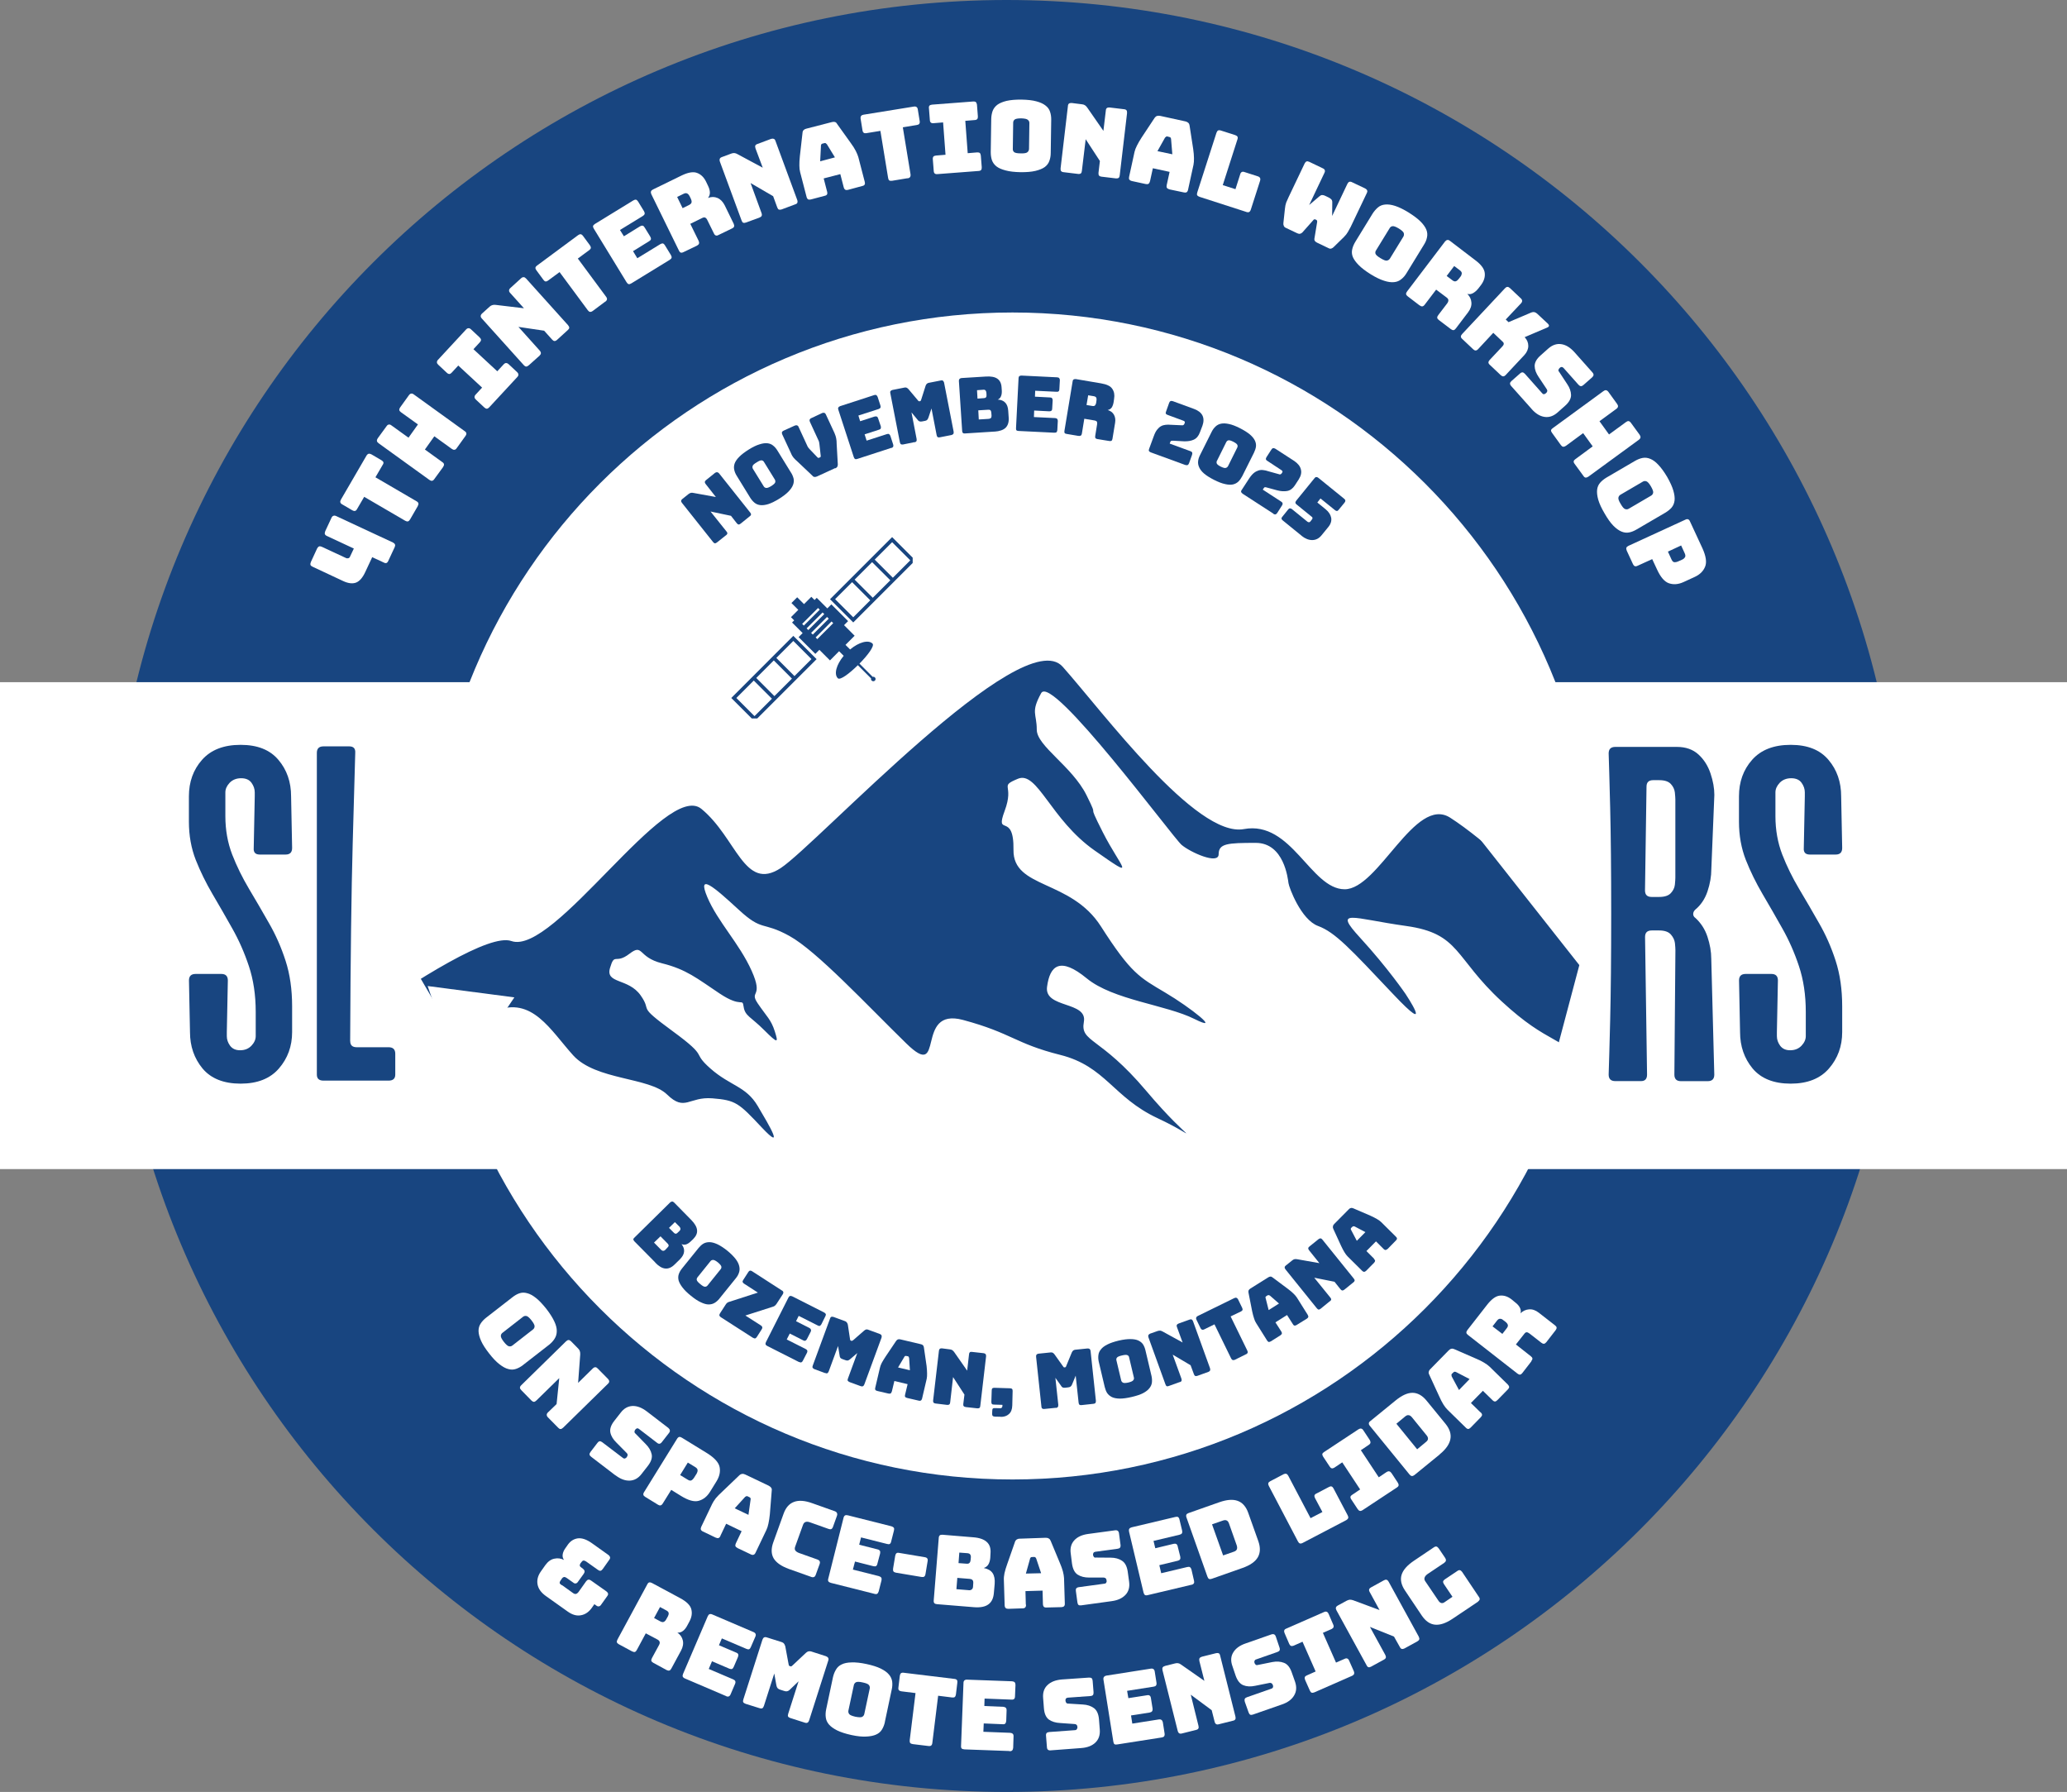 <?xml version="1.0" encoding="UTF-8"?> <svg xmlns="http://www.w3.org/2000/svg" xmlns:xlink="http://www.w3.org/1999/xlink" id="a" viewBox="0 0 341.84 296.3"><rect x="0" y="0" width="341.84" height="296.3" fill="#808080" stroke="none"/><defs><clipPath id="b"><rect x="18.32" width="296.3" height="296.3" fill="none"></rect></clipPath><clipPath id="c"><path d="M166.47,0C84.65,0,18.32,66.33,18.32,148.15s66.33,148.15,148.15,148.15,148.15-66.33,148.15-148.15S248.29,0,166.47,0Z" fill="none"></path></clipPath><clipPath id="d"><rect x="0" y="112.8" width="341.83" height="80.51" fill="none"></rect></clipPath><clipPath id="e"><rect x="70.97" y="51.67" width="192.95" height="192.96" fill="none"></rect></clipPath><clipPath id="f"><path d="M167.45,51.67c-53.29,0-96.48,43.2-96.48,96.48s43.19,96.48,96.48,96.48,96.47-43.19,96.47-96.48-43.19-96.48-96.47-96.48Z" fill="none"></path></clipPath><clipPath id="g"><rect x="238.25" y="121.31" width="65.33" height="72" fill="none"></rect></clipPath><clipPath id="h"><rect x="245.38" y="126.3" width="51.6" height="62.49" transform="translate(-26.32 58.29) rotate(-11.7)" fill="none"></rect></clipPath><clipPath id="i"><polygon points="290.11 121.71 239.58 132.18 261.19 159.58 252.24 193.31 302.78 182.84 281.16 155.44 290.11 121.71" fill="none"></polygon></clipPath><clipPath id="j"><rect x="34.49" y="135.18" width="49.46" height="51.4" fill="none"></rect></clipPath><clipPath id="k"><polygon points="83.96 135.18 34.49 135.18 49.45 160.83 34.49 186.47 83.96 186.47 69 160.83 83.96 135.18" fill="none"></polygon></clipPath><clipPath id="l"><rect x="67.58" y="162.65" width="18.67" height="20" fill="none"></rect></clipPath><clipPath id="m"><rect x="68" y="165.42" width="17.52" height="14.46" transform="translate(-104.39 226.39) rotate(-82.55)" fill="none"></rect></clipPath><clipPath id="n"><polygon points="85.07 164.91 70.72 163.03 73.93 172.27 68.45 180.38 82.8 182.26 79.59 173.02 85.07 164.91" fill="none"></polygon></clipPath><clipPath id="o"><rect x="120.94" y="103.98" width="14.65" height="14.82" fill="none"></rect></clipPath><clipPath id="p"><rect x="136.92" y="88.8" width="14.02" height="15.18" fill="none"></rect></clipPath></defs><g clip-path="url(#b)"><g clip-path="url(#c)"><path d="M18.32,0h296.3v296.3H18.32V0Z" fill="#184580"></path></g></g><g clip-path="url(#d)"><path d="M0,112.8h341.84v80.51H0v-80.51Z" fill="#fff"></path></g><path d="M61.56,92.12l-1.15,2.46c-.43.93-.94,1.52-1.52,1.75-.58.22-1.29.14-2.13-.25l-5.08-2.38c-.18-.08-.29-.18-.33-.29-.04-.13-.02-.28.06-.48l1.04-2.25c.1-.18.21-.29.33-.33.11-.04.26-.02.44.06l3.98,1.85c.14.07.28.08.42.04.13-.04.22-.13.27-.27l.63-1.33-4.46-2.08c-.18-.08-.29-.19-.33-.31s-.02-.28.06-.48l1.04-2.23c.08-.17.19-.27.31-.31.13-.05.28-.04.46.04l9.4,4.38c.18.1.29.21.33.33s.02.27-.06.44l-1.04,2.23c-.08.2-.19.32-.31.38-.13.04-.28.02-.46-.08l-1.9-.88Z" fill="#fff"></path><path d="M69.1,83.67l-1.29,2.23c-.11.18-.23.29-.35.31-.11.03-.26,0-.44-.1l-6.79-3.96-1.19,2.04c-.09.17-.21.27-.33.29-.13.03-.27,0-.44-.1l-1.67-.98c-.18-.09-.28-.21-.31-.33-.04-.13-.01-.27.08-.44l4.25-7.31c.11-.17.23-.26.35-.29.13-.03.28.01.46.1l1.67.98c.17.1.27.21.31.33.03.13-.01.27-.13.44l-1.19,2.04,6.79,3.96c.18.1.28.21.31.33.04.13,0,.28-.1.46Z" fill="#fff"></path><path d="M73.29,77.21l-1.46,2c-.11.17-.24.27-.38.29-.13.02-.27-.03-.44-.15l-8.4-6.06c-.17-.13-.26-.25-.27-.38-.03-.13.02-.27.13-.44l1.46-2c.11-.17.24-.26.38-.27.13-.03.27.02.44.15l2.81,2.02,1.56-2.19-2.81-2.02c-.17-.13-.26-.24-.27-.35-.03-.13.02-.27.13-.44l1.44-2c.13-.18.26-.28.4-.29.13-.03.27.02.44.15l8.4,6.06c.17.11.26.23.27.35.03.13-.02.28-.15.46l-1.44,2c-.11.17-.24.26-.38.27-.13.02-.27-.03-.44-.15l-2.88-2.08-1.56,2.19,2.88,2.08c.17.11.26.23.27.35.03.13-.02.27-.13.44Z" fill="#fff"></path><path d="M80.91,67.35c-.13.14-.26.22-.4.23-.13,0-.27-.07-.42-.21l-1.38-1.29c-.15-.14-.23-.27-.23-.4-.01-.14.04-.28.17-.42l1.08-1.17-3.94-3.65-1.08,1.17c-.13.14-.25.22-.38.23-.14,0-.28-.06-.42-.19l-1.42-1.33c-.15-.14-.23-.27-.23-.4-.01-.14.04-.28.17-.42l4.65-5.02c.13-.14.26-.21.4-.21.13-.01.27.05.42.19l1.42,1.33c.14.13.22.26.23.4,0,.13-.06.26-.19.4l-1.06,1.15,3.94,3.65,1.06-1.15c.13-.14.25-.21.38-.21.14-.01.28.05.44.19l1.38,1.29c.15.14.23.28.23.42.01.13-.04.26-.17.4l-4.65,5.02Z" fill="#fff"></path><path d="M89.24,58.8l-1.79,1.6c-.16.14-.3.21-.44.21-.13-.01-.26-.09-.4-.25l-6.92-7.69c-.14-.15-.2-.29-.19-.42,0-.14.08-.28.23-.42l1.25-1.13c.14-.13.29-.21.44-.25.16-.05.33-.07.54-.04l4.69.56-2.27-2.52c-.14-.15-.2-.29-.19-.42,0-.14.07-.27.21-.4l1.79-1.63c.15-.13.29-.18.42-.17.13,0,.26.08.4.23l6.92,7.69c.14.16.21.3.21.44,0,.13-.08.25-.23.38l-1.79,1.63c-.14.13-.28.19-.42.19-.13-.01-.26-.09-.4-.25l-1.31-1.46-4.25-.63,3.52,3.92c.14.16.2.3.19.44,0,.13-.07.25-.21.38Z" fill="#fff"></path><path d="M100.11,49.86l-2.06,1.54c-.17.13-.32.18-.46.17-.13-.01-.25-.1-.38-.27l-4.67-6.31-1.9,1.4c-.15.11-.29.16-.42.15-.13-.03-.24-.11-.35-.27l-1.15-1.56c-.13-.17-.18-.31-.17-.44.02-.13.1-.24.25-.35l6.81-5.04c.15-.11.29-.16.42-.15.13.02.25.1.38.27l1.15,1.56c.11.16.16.3.15.44-.02.13-.1.24-.25.35l-1.9,1.4,4.67,6.31c.13.17.17.31.15.44-.02.13-.1.25-.27.38Z" fill="#fff"></path><path d="M110.75,42.97l-6.33,3.88c-.18.11-.33.16-.46.13-.13-.04-.24-.15-.35-.33l-5.4-8.83c-.11-.18-.15-.32-.13-.44.03-.13.14-.24.31-.35l6.33-3.88c.18-.11.33-.15.46-.13.13.03.24.14.35.31l.98,1.6c.09.17.13.31.1.44-.03.13-.14.24-.31.35l-3.77,2.31.65,1.04,2.67-1.65c.17-.09.31-.13.44-.1.13.03.23.14.33.31l.9,1.46c.11.18.15.33.13.46-.03.13-.13.24-.29.33l-2.67,1.65.71,1.17,3.77-2.31c.18-.11.33-.15.46-.13.13.03.23.13.33.29l.98,1.6c.11.18.15.33.13.46-.03.13-.14.24-.31.35Z" fill="#fff"></path><path d="M111.99,32.57l.9,1.85,1.06-.52c.25-.13.39-.27.42-.44.03-.18-.01-.36-.1-.56l-.23-.48c-.1-.19-.22-.33-.38-.42-.16-.09-.35-.08-.6.04l-1.06.52ZM115.26,40.62l-2.21,1.06c-.2.1-.35.13-.48.08-.11-.04-.21-.15-.29-.33l-4.56-9.31c-.08-.18-.1-.33-.06-.46.03-.13.14-.23.33-.33l4.77-2.33c1.07-.51,1.92-.65,2.54-.4.63.24,1.11.71,1.46,1.42l.33.69c.19.39.3.76.31,1.1.01.33-.09.64-.31.92.55-.21,1.07-.21,1.56,0,.5.21.9.62,1.21,1.23l1.48,3.04c.08.18.1.33.06.46-.03.11-.14.22-.33.31l-2.23,1.08c-.18.1-.33.13-.46.08s-.23-.15-.31-.33l-1.08-2.19c-.1-.22-.22-.36-.35-.42-.13-.07-.29-.05-.48.04l-2,.98,1.38,2.81c.08.18.1.33.06.46s-.16.24-.33.33Z" fill="#fff"></path><path d="M125.64,35.96l-2.25.83c-.2.07-.35.08-.48.04-.11-.05-.2-.18-.27-.38l-3.58-9.71c-.07-.21-.07-.36-.02-.48.04-.13.16-.22.35-.29l1.56-.58c.18-.07.35-.09.52-.08.16.02.33.08.52.19l4.15,2.23-1.19-3.17c-.07-.21-.08-.36-.04-.48.05-.13.17-.21.35-.27l2.27-.85c.18-.05.32-.05.44,0,.13.04.22.17.29.38l3.58,9.71c.07.2.07.35.02.48-.04.11-.16.2-.33.25l-2.27.85c-.18.06-.33.06-.46.02-.11-.05-.2-.18-.27-.38l-.67-1.83-3.73-2.17,1.81,4.96c.07.2.07.35.02.46-.04.11-.16.2-.33.27Z" fill="#fff"></path><path d="M135.77,24.11l-.13,2.56,2.44-.65-1.33-2.17c-.07-.08-.14-.14-.19-.17-.06-.03-.12-.03-.19-.02l-.4.1c-.06.02-.1.05-.13.1-.03.04-.06.12-.08.23ZM136.79,31.67c.05.2.05.35-.02.48-.06.11-.19.19-.4.23l-2.27.6c-.2.04-.35.04-.46-.02-.11-.07-.2-.2-.25-.4l-1.06-4.08c-.08-.3-.13-.67-.13-1.1-.01-.43.02-.94.08-1.54l.44-3.88c.01-.19.07-.34.19-.46.11-.11.26-.19.46-.23l4.19-1.08c.19-.05.36-.06.52-.02.15.04.27.15.35.31l2.27,3.17c.36.49.64.93.83,1.31.19.38.33.72.42,1.02l1.06,4.08c.05.2.05.35-.02.46-.06.11-.18.19-.38.23l-2.33.63c-.22.06-.39.05-.5-.02-.11-.07-.2-.2-.25-.4l-.56-2.17-2.75.71.56,2.17Z" fill="#fff"></path><path d="M150.08,29.47l-2.54.42c-.21.03-.37.01-.48-.06-.1-.08-.16-.23-.19-.44l-1.27-7.75-2.33.38c-.18.03-.32.01-.42-.06-.11-.08-.18-.21-.21-.4l-.31-1.92c-.03-.21,0-.36.08-.46.07-.11.2-.18.38-.21l8.35-1.35c.19-.03.34,0,.44.08.11.07.18.21.21.42l.31,1.92c.03.18,0,.33-.08.44-.07.1-.2.16-.4.19l-2.31.38,1.27,7.75c.03.21,0,.37-.08.48-.07.11-.21.18-.42.21Z" fill="#fff"></path><path d="M155.03,28.79c-.2.02-.34-.02-.44-.1-.1-.08-.16-.23-.17-.44l-.15-1.9c-.02-.21.02-.36.1-.46.08-.09.22-.15.42-.17l1.58-.13-.4-5.35-1.58.13c-.2.02-.34-.02-.44-.1-.1-.08-.16-.22-.17-.42l-.15-1.94c-.03-.19,0-.34.08-.44.09-.09.24-.15.44-.17l6.81-.52c.19-.01.33.02.42.1.09.08.16.22.19.42l.15,1.94c.01.2-.02.34-.1.44-.08.1-.22.16-.42.17l-1.56.13.4,5.35,1.56-.13c.19-.01.34.02.44.1.09.08.15.23.17.44l.15,1.9c.01.21-.02.36-.1.46-.08.1-.22.16-.42.17l-6.81.52Z" fill="#fff"></path><path d="M173.77,25.28c0,.49-.08.93-.23,1.33-.14.41-.4.74-.77,1.02-.38.27-.89.47-1.54.63-.64.15-1.46.22-2.46.21-.99-.02-1.81-.11-2.46-.29-.66-.17-1.16-.39-1.52-.67-.36-.29-.61-.64-.75-1.04-.13-.4-.19-.84-.19-1.33l.08-5.46c.01-.48.09-.93.23-1.33.15-.4.41-.74.77-1.02.38-.28.89-.49,1.54-.65.67-.15,1.49-.22,2.48-.21,1,.02,1.82.11,2.46.29.64.17,1.14.4,1.5.69.38.29.63.64.75,1.04.14.41.2.85.19,1.33l-.08,5.46ZM167.5,24.59c-.02.22.05.41.21.56.17.14.53.21,1.1.21.58.02.95-.05,1.1-.19.17-.14.26-.32.27-.54l.06-4.29c0-.21-.08-.38-.25-.52-.16-.15-.52-.23-1.1-.25-.57,0-.94.07-1.1.21-.16.14-.23.31-.23.52l-.06,4.29Z" fill="#fff"></path><path d="M178.3,28.76l-2.4-.29c-.2-.02-.33-.08-.42-.19-.07-.09-.1-.25-.08-.46l1.21-10.27c.01-.21.07-.34.17-.42.11-.08.26-.11.46-.1l1.67.21c.19.02.36.06.5.15.14.08.27.22.4.4l2.67,3.85.4-3.35c.01-.21.07-.34.17-.42.11-.08.26-.11.44-.1l2.42.29c.19.02.32.08.4.19.07.1.09.25.08.46l-1.21,10.27c-.02.21-.07.34-.17.42-.1.08-.24.11-.44.1l-2.42-.29c-.18-.02-.31-.08-.4-.19-.07-.1-.1-.25-.08-.46l.23-1.94-2.35-3.6-.63,5.23c-.02.21-.07.34-.17.42-.1.08-.24.11-.44.1Z" fill="#fff"></path><path d="M192.67,22.76l-1.25,2.23,2.46.52-.21-2.52c-.02-.11-.04-.19-.08-.23-.04-.05-.1-.09-.17-.1l-.38-.1c-.07-.01-.14,0-.19.04-.04.03-.1.08-.19.17ZM190.17,29.99c-.04.19-.12.32-.23.4-.11.07-.27.08-.46.04l-2.31-.5c-.18-.04-.31-.12-.4-.23-.07-.11-.08-.26-.04-.46l.9-4.13c.07-.3.2-.65.4-1.04.19-.39.45-.83.77-1.33l2.15-3.25c.11-.15.23-.26.38-.31.15-.05.33-.06.54-.02l4.21.92c.21.06.36.14.46.25.11.11.17.25.19.42l.6,3.88c.08.58.13,1.09.13,1.52.01.43-.02.8-.08,1.1l-.9,4.13c-.04.19-.12.32-.23.4-.11.07-.26.08-.44.04l-2.38-.5c-.21-.06-.35-.14-.44-.25-.07-.11-.08-.27-.04-.46l.48-2.19-2.77-.6-.48,2.19Z" fill="#fff"></path><path d="M206.14,35.05l-7.75-2.5c-.2-.07-.33-.16-.4-.27-.06-.11-.05-.27.02-.48l3.17-9.85c.07-.19.16-.32.27-.38.13-.05.28-.05.48.02l2.35.75c.19.07.32.16.38.27.05.11.05.27-.02.46l-2.42,7.54,2.1.67.79-2.48c.05-.18.14-.3.25-.35.11-.07.26-.07.46,0l2.21.71c.18.06.3.15.35.27.07.11.07.26.02.44l-1.54,4.79c-.07.21-.17.34-.29.4-.11.05-.26.05-.44,0Z" fill="#fff"></path><path d="M223.62,30.14l2.15,1.02c.18.1.29.21.33.33.05.11.03.26-.06.44l-2.67,5.6c-.16.3-.31.58-.46.83-.14.25-.35.53-.65.83l-1.67,1.63c-.11.13-.24.21-.4.27-.14.05-.29.04-.44-.04l-1.92-.92c-.16-.07-.28-.17-.38-.29-.08-.13-.1-.28-.06-.46l.44-2.67c.01-.11,0-.19-.02-.23-.03-.05-.07-.09-.13-.13l-.13-.06c-.06-.03-.12-.03-.19-.02-.06,0-.11.04-.17.13l-1.81,2.04c-.11.11-.24.18-.38.21-.14.03-.29,0-.46-.08l-1.9-.9c-.16-.07-.27-.18-.33-.33-.07-.16-.09-.32-.06-.5l.25-2.33c.04-.4.11-.74.21-1.02.11-.28.24-.57.4-.9l2.65-5.56c.09-.18.2-.29.31-.33.11-.05.26-.03.46.06l2.21,1.06c.19.08.31.19.35.31.05.13.03.28-.06.46l-2.52,5.31,1.67-1.42c.17-.15.32-.23.48-.23s.32.04.5.13l.6.29c.19.1.34.21.44.33.09.11.14.28.13.5l-.02,2.21,2.52-5.31c.09-.18.2-.29.31-.33.13-.05.28-.03.46.06Z" fill="#fff"></path><path d="M232.62,45.15c-.25.42-.54.76-.88,1.02-.33.28-.73.44-1.19.48-.46.05-1.01-.02-1.65-.23-.64-.2-1.39-.56-2.23-1.08-.83-.52-1.49-1.02-1.96-1.5-.47-.47-.8-.93-.98-1.35-.17-.43-.2-.85-.1-1.27.09-.42.27-.83.52-1.25l2.85-4.65c.26-.4.55-.74.88-1.02.33-.28.73-.44,1.19-.48.47-.05,1.03.02,1.67.23.64.21,1.38.57,2.21,1.08.84.53,1.51,1.03,1.98,1.5.47.47.79.93.96,1.35.17.43.2.86.1,1.29-.08.42-.26.83-.52,1.23l-2.85,4.65ZM227.58,41.38c-.13.18-.16.38-.1.58.07.19.34.44.83.73.5.3.84.44,1.04.4.21-.03.38-.14.5-.31l2.25-3.67c.09-.18.11-.36.06-.56-.06-.21-.33-.46-.83-.77-.49-.29-.83-.42-1.04-.38-.21.03-.36.14-.46.31l-2.25,3.67Z" fill="#fff"></path><path d="M240.5,43.98l-1.25,1.65.94.71c.22.17.41.22.56.17.17-.05.32-.17.46-.35l.33-.42c.13-.17.19-.34.21-.52.01-.18-.09-.35-.31-.52l-.94-.71ZM234.77,50.5l-1.96-1.5c-.17-.13-.26-.25-.27-.38-.02-.13.04-.27.17-.44l6.27-8.25c.13-.15.25-.23.38-.25.13-.03.27.02.44.15l4.23,3.23c.96.72,1.46,1.43,1.52,2.1.07.67-.14,1.31-.6,1.94l-.46.6c-.28.34-.57.6-.88.77-.29.17-.6.21-.94.13.4.4.63.86.67,1.4.05.54-.13,1.08-.54,1.63l-2.04,2.69c-.13.17-.25.26-.38.27-.13.01-.27-.04-.44-.17l-1.98-1.5c-.17-.13-.26-.25-.27-.38-.02-.13.04-.27.17-.44l1.48-1.94c.14-.2.2-.37.19-.52,0-.14-.08-.28-.25-.42l-1.77-1.33-1.9,2.5c-.13.17-.26.26-.4.27-.13.01-.27-.04-.44-.17Z" fill="#fff"></path><path d="M243.64,57.76l-1.81-1.71c-.16-.14-.23-.27-.23-.4s.07-.27.21-.42l7.08-7.56c.14-.15.27-.23.4-.23.13-.01.26.05.42.19l1.81,1.71c.14.13.21.26.21.4.01.13-.05.27-.19.42l-2.52,2.67.46.44,3.77-1.6c.18-.07.34-.09.5-.06.15.03.3.11.46.25l1.79,1.67c.13.13.18.24.17.35-.02.11-.1.2-.27.27l-3.75,1.6c.4.43.6.91.6,1.44s-.22,1.05-.65,1.52l-3.08,3.29c-.14.15-.28.23-.42.23-.13,0-.27-.07-.42-.21l-1.79-1.69c-.16-.14-.23-.27-.23-.4s.07-.27.21-.42l2.13-2.27c.13-.14.19-.27.19-.4s-.06-.24-.19-.35l-1.54-1.46-2.5,2.69c-.14.15-.28.23-.42.23-.13,0-.26-.06-.4-.19Z" fill="#fff"></path><path d="M253.3,67.62l-3.38-3.79c-.14-.16-.2-.3-.19-.44.01-.13.09-.26.25-.4l1.4-1.23c.15-.14.29-.2.42-.19.13.02.26.1.4.25l2.85,3.21c.09.11.19.16.29.15.11-.02.21-.06.31-.15.14-.11.21-.22.23-.33.03-.11,0-.23-.08-.35l-1.33-2c-.43-.63-.66-1.23-.67-1.83,0-.59.33-1.19,1-1.77l1.27-1.13c.68-.59,1.4-.83,2.15-.71.75.11,1.46.55,2.15,1.31l2.98,3.35c.14.16.2.3.19.44-.02.13-.1.26-.25.4l-1.42,1.25c-.16.14-.29.2-.42.19-.13,0-.26-.08-.4-.23l-2.48-2.79c-.1-.09-.2-.15-.31-.15s-.22.05-.31.15c-.11.1-.18.21-.21.33-.03.11,0,.22.1.31l1.33,2.02c.42.61.63,1.21.65,1.81.01.59-.31,1.19-.98,1.79l-1.27,1.13c-.68.59-1.4.83-2.15.71-.75-.11-1.46-.55-2.13-1.31Z" fill="#fff"></path><path d="M258.14,73.6l-1.46-2.02c-.13-.17-.18-.31-.17-.44.03-.13.13-.24.29-.35l8.35-6.1c.17-.13.31-.18.44-.17.14.02.27.1.4.27l1.46,2.02c.11.16.15.29.13.42-.02.13-.1.25-.27.38l-2.79,2.04,1.58,2.19,2.79-2.04c.17-.13.31-.18.44-.17.13.02.25.1.38.27l1.46,2c.11.17.15.31.13.44-.02.13-.1.25-.27.38l-8.35,6.1c-.17.11-.32.16-.46.15-.13-.02-.24-.1-.35-.27l-1.46-2c-.13-.17-.18-.31-.15-.44.03-.13.13-.24.29-.35l2.85-2.1-1.58-2.19-2.85,2.1c-.17.11-.32.16-.46.15-.13-.02-.24-.1-.35-.25Z" fill="#fff"></path><path d="M270.67,87.54c-.42.25-.83.42-1.25.5s-.84.03-1.27-.15c-.43-.18-.89-.51-1.35-.98-.46-.47-.94-1.15-1.44-2.02-.5-.85-.85-1.6-1.04-2.25-.18-.64-.24-1.19-.19-1.65.05-.46.22-.85.5-1.17.28-.32.63-.6,1.04-.85l4.71-2.75c.43-.25.85-.42,1.27-.5s.84-.03,1.27.15c.43.17.88.49,1.33.98.47.49.96,1.16,1.46,2,.5.88.84,1.63,1.02,2.25.19.64.26,1.19.21,1.65-.06.47-.22.86-.5,1.19-.28.32-.64.6-1.06.85l-4.71,2.75ZM267.98,81.81c-.18.11-.29.27-.33.48s.08.55.38,1.04c.29.51.54.8.75.85.21.07.4.05.58-.06l3.71-2.17c.18-.11.29-.27.33-.48.04-.2-.08-.55-.38-1.06-.29-.49-.54-.76-.75-.83-.21-.07-.41-.05-.58.06l-3.71,2.17Z" fill="#fff"></path><path d="M270.07,93.3l-1.04-2.25c-.08-.2-.1-.35-.06-.48.04-.11.15-.22.33-.31l9.42-4.33c.18-.09.33-.11.46-.06.13.04.23.16.31.35l2.06,4.44c.59,1.3.74,2.32.44,3.04-.29.73-.86,1.3-1.71,1.69l-1.85.85c-.85.39-1.65.46-2.4.21-.74-.24-1.41-1.01-2-2.31l-.79-1.69-2.42,1.1c-.18.09-.33.11-.46.06-.11-.04-.21-.15-.29-.31ZM278.03,90.19l-2.19,1.02.6,1.31c.13.28.28.42.46.44.19.01.38-.02.56-.1l.79-.35c.17-.08.3-.2.4-.35.11-.16.1-.37-.02-.65l-.6-1.31Z" fill="#fff"></path><g clip-path="url(#e)"><g clip-path="url(#f)"><path d="M70.97,51.67h192.95v192.96H70.97V51.67Z" fill="#fff"></path></g></g><path d="M37.55,184.84s39.94-31.74,47.02-29.24c7.07,2.5,25.6-26.64,31.43-21.85,5.83,4.79,7.08,13.74,13.11,9.79,6.04-3.96,39.96-40.8,46.63-33.3,6.66,7.49,22.06,28.31,29.97,26.85,7.91-1.46,11.03,9.92,16.65,9.95,5.62.04,11.66-15.57,17.48-11.83s13.53,11.24,19.78,16.65c6.24,5.41,34.76,33.93,30.59,32.99-4.16-.94-10.82-12.59-19.56-12.8-8.74-.21-11.03-3.54-5.62,2.08s12.48,13.32,2.49,5c-9.99-8.33-11.24-6.25-19.15-13.53-7.91-7.29-6.87-11.24-15.82-12.49-8.95-1.25-12.17-3.02-7.59,1.97,4.58,5,7.49,9.27,7.49,9.27,0,0,4.99,7.49-2.08,0s-9.57-10.2-12.39-11.24-4.79-6.35-4.89-7.08-.73-6.66-5.41-6.66-6.14.1-6.14,1.88-4.68-.31-6.14-1.56c-1.45-1.25-21.44-28.31-23.21-25.08-1.77,3.22-.73,3.33-.73,6.04s5.83,6.04,8.22,10.82c2.39,4.79-.31.2,2.7,6.14,3.02,5.94,5.93,8.12-1.35,3.02-7.28-5.1-9.47-13.22-12.69-11.86-3.23,1.35-.52.83-2.19,5.31-1.66,4.48,1.56,0,1.46,6.45s9.47,4.84,14.46,12.65c4.99,7.8,6.4,8.43,10.61,10.93,4.22,2.49,9.53,6.71,4.84,4.37-4.69-2.34-13.43-3.12-17.8-6.71-4.37-3.59-6.09-2.18-6.56,1.41s6.71,2.34,6.09,5.78c-.63,3.44,2.65,2.34,10.3,11.4,7.65,9.06,9.21,7.96,1.88,4.53-7.34-3.43-8.59-8.58-16.08-10.46-7.49-1.88-7.96-3.59-16.08-5.78-8.12-2.18-2.81,10.3-9.37,3.9-6.56-6.4-14.83-15.3-19.35-17.79-4.53-2.5-4.38-.63-8.43-4.38-4.06-3.74-6.87-6.14-5.15-2.05,1.72,4.08,5.31,7.67,7.34,12.2,2.03,4.53-.47,3.2,1.01,5.39,1.48,2.18,2.19,2.65,2.81,4.6s.55,2.1-1.72-.16c-2.26-2.27-3.2-2.34-3.43-3.9-.23-1.56-.23.31-3.98-2.19-3.75-2.5-5.47-3.98-9.53-4.99s-3.04-3.36-5.39-1.56c-2.34,1.8-2.42-.31-3.2,2.34-.78,2.65,3.04,1.64,5.07,4.53,2.03,2.89-.86,1.41,5.31,5.93s2.96,3.28,6.24,6.17c3.28,2.89,5.85,2.89,7.8,6.17,1.95,3.28,4.53,7.65.7,3.59-3.82-4.06-4.29-4.53-8.19-4.84s-4.53,2.26-7.49-.63c-2.96-2.89-11.79-2.34-15.53-6.48-3.75-4.14-6.79-9.83-12.88-7.34-6.09,2.5-10.22-2.65-12.8.7-2.57,3.36-.31.31,3.2,4.38,3.51,4.06,4.76,3.28,5.54,4.92s.78.46-2.97-.86c-3.74-1.33-1.95-1.8-3.74-1.33s-5.46-5.78-12.88-.86c-7.41,4.92-5.23.86-10.46,4.38-5.23,3.51-12.29,9.29-10.28,6.4" fill="#184580"></path><g clip-path="url(#g)"><g clip-path="url(#h)"><g clip-path="url(#i)"><path d="M239.58,132.18l50.53-10.47,12.68,61.19-50.53,10.47-12.68-61.19Z" fill="#fff"></path></g></g></g><g clip-path="url(#j)"><g clip-path="url(#k)"><path d="M34.49,135.18h49.46v51.2h-49.46v-51.2Z" fill="#fff"></path></g></g><path d="M37.27,131.01v3.94c0,2.28.38,4.4,1.13,6.35.76,1.95,1.69,3.83,2.77,5.65,1.08,1.81,2.18,3.69,3.29,5.65,1.13,1.95,2.05,4.04,2.77,6.27.72,2.22,1.08,4.73,1.08,7.52v4.27c0,2.33-.73,4.34-2.19,6.02-1.45,1.67-3.56,2.5-6.33,2.5s-4.89-.83-6.29-2.5c-1.39-1.68-2.08-3.69-2.08-6.02l-.17-8.54c0-.72.36-1.08,1.1-1.08h4.25c.72,0,1.08.36,1.08,1.08l-.17,8.54v.67c0,.56.18,1.08.54,1.58.38.5.92.75,1.65.75.78,0,1.4-.25,1.88-.75.47-.5.71-1.03.71-1.58v-4.02c0-2.79-.38-5.31-1.13-7.56-.75-2.26-1.68-4.35-2.77-6.27-1.08-1.93-2.17-3.81-3.25-5.65-1.08-1.84-2.01-3.73-2.77-5.65-.75-1.93-1.13-4.03-1.13-6.31v-4.19c0-2.39.72-4.4,2.17-6.04,1.46-1.65,3.58-2.48,6.38-2.48s4.86.83,6.25,2.48c1.4,1.64,2.1,3.66,2.1,6.04l.17,8.54c0,.72-.36,1.08-1.08,1.08h-4.27c-.72,0-1.06-.36-1-1.08l.17-8.54v-.67c0-.55-.18-1.08-.54-1.58-.36-.5-.93-.75-1.71-.75s-1.41.25-1.9.75c-.47.5-.71,1.03-.71,1.58Z" fill="#184580"></path><path d="M57.92,172.16c0,.67.36,1,1.08,1h5.27c.73,0,1.1.36,1.1,1.08v3.44c0,.67-.37,1-1.1,1h-10.77c-.74,0-1.1-.33-1.1-1v-53.19c0-.72.36-1.08,1.1-1.08h4.25c.72,0,1.05.36,1,1.08-.06,2.06-.2,7.04-.42,14.96-.22,7.92-.36,18.82-.42,32.71Z" fill="#184580"></path><path d="M280.34,151.74c.94.85,1.63,1.9,2.04,3.15s.63,2.47.63,3.65l.5,19.15c0,.72-.36,1.08-1.08,1.08h-4.44c-.72,0-1.08-.36-1.08-1.08l.17-20.58c0-.28-.03-.67-.08-1.17-.06-.5-.28-.97-.67-1.42-.39-.44-1.03-.67-1.92-.67h-1.25c-.74,0-1.1.36-1.1,1.08l.33,22.75c0,.72-.33,1.08-1,1.08h-4.25c-.74,0-1.1-.36-1.1-1.08.05-1.51.14-4.51.25-9,.11-4.48.17-10.35.17-17.6s-.06-13.08-.17-17.54c-.11-4.47-.2-7.46-.25-8.96,0-.72.36-1.08,1.1-1.08h10.19c1.46,0,2.65.42,3.56,1.25s1.58,1.89,2,3.15c.42,1.25.63,2.43.63,3.54l-.5,12.29c0,1.17-.21,2.39-.63,3.65-.42,1.25-1.1,2.27-2.04,3.04-.22.22-.33.46-.33.71s.11.46.33.63ZM277.07,132.18c0-.22-.03-.59-.08-1.13-.06-.53-.28-1-.67-1.42-.39-.42-1.03-.63-1.92-.63h-1c-.74,0-1.1.36-1.1,1.08l-.25,17.15c0,.72.36,1.08,1.1,1.08h1.25c.89,0,1.53-.21,1.92-.63.39-.42.61-.88.67-1.38.05-.51.08-.91.08-1.19v-12.96Z" fill="#184580"></path><path d="M293.62,131.01v3.94c0,2.28.38,4.4,1.13,6.35.76,1.95,1.69,3.83,2.77,5.65,1.08,1.81,2.18,3.69,3.29,5.65,1.13,1.95,2.05,4.04,2.77,6.27.72,2.22,1.08,4.73,1.08,7.52v4.27c0,2.33-.73,4.34-2.19,6.02-1.45,1.67-3.56,2.5-6.33,2.5s-4.89-.83-6.29-2.5c-1.39-1.68-2.08-3.69-2.08-6.02l-.17-8.54c0-.72.36-1.08,1.1-1.08h4.25c.72,0,1.08.36,1.08,1.08l-.17,8.54v.67c0,.56.18,1.08.54,1.58.38.5.92.75,1.65.75.78,0,1.4-.25,1.88-.75.47-.5.71-1.03.71-1.58v-4.02c0-2.79-.38-5.31-1.13-7.56-.75-2.26-1.68-4.35-2.77-6.27-1.08-1.93-2.17-3.81-3.25-5.65-1.08-1.84-2.01-3.73-2.77-5.65-.75-1.93-1.13-4.03-1.13-6.31v-4.19c0-2.39.72-4.4,2.17-6.04,1.46-1.65,3.58-2.48,6.38-2.48s4.86.83,6.25,2.48c1.4,1.64,2.1,3.66,2.1,6.04l.17,8.54c0,.72-.36,1.08-1.08,1.08h-4.27c-.72,0-1.06-.36-1-1.08l.17-8.54v-.67c0-.55-.18-1.08-.54-1.58-.36-.5-.93-.75-1.71-.75s-1.41.25-1.9.75c-.47.5-.71,1.03-.71,1.58Z" fill="#184580"></path><path d="M86.52,225.7c-.38.29-.77.51-1.19.65-.41.14-.83.15-1.27.02-.45-.11-.93-.38-1.46-.79-.53-.41-1.1-1-1.71-1.79-.61-.78-1.06-1.47-1.33-2.08-.27-.61-.41-1.16-.42-1.63,0-.46.11-.87.35-1.23.23-.36.54-.69.92-.98l4.31-3.35c.38-.3.76-.53,1.17-.67.4-.14.83-.15,1.29-.02.46.11.94.38,1.46.79.53.42,1.09,1.02,1.71,1.79.61.79,1.05,1.49,1.33,2.1.28.59.41,1.13.4,1.58,0,.47-.12.89-.35,1.25-.22.36-.52.69-.9,1l-4.31,3.35ZM83.1,220.38c-.17.13-.26.29-.27.5-.02.22.15.55.5,1,.36.46.65.7.85.73.21.04.4,0,.56-.13l3.4-2.65c.17-.13.26-.3.27-.52.01-.21-.16-.54-.52-1-.35-.44-.63-.68-.83-.71-.21-.04-.4,0-.56.13l-3.4,2.65Z" fill="#fff"></path><path d="M87.89,231.58l-1.67-1.71c-.16-.16-.23-.29-.23-.42s.07-.27.23-.42l7.4-7.25c.15-.14.29-.21.42-.21s.26.08.42.23l1.17,1.19c.14.14.23.29.27.44.05.14.07.32.06.54l-.35,4.69,2.44-2.4c.15-.14.29-.2.42-.19.13,0,.25.07.38.21l1.71,1.73c.13.14.19.27.19.4.01.13-.06.26-.21.4l-7.4,7.25c-.16.15-.3.23-.44.23-.13,0-.25-.07-.38-.21l-1.71-1.73c-.13-.14-.19-.28-.19-.42,0-.13.07-.27.23-.42l1.4-1.35.44-4.29-3.77,3.69c-.16.15-.29.23-.42.23s-.26-.07-.4-.21Z" fill="#fff"></path><path d="M101.79,243.96l-4.02-3.08c-.17-.13-.26-.25-.27-.38-.02-.13.04-.27.17-.44l1.15-1.5c.11-.15.23-.23.35-.25.13-.01.27.04.44.17l3.42,2.6c.09.08.2.11.31.08.11-.03.21-.09.29-.19.11-.16.17-.29.17-.4s-.05-.22-.15-.31l-1.71-1.73c-.54-.53-.88-1.08-1-1.67-.11-.58.1-1.22.65-1.92l1.04-1.33c.54-.72,1.19-1.09,1.96-1.13.76-.03,1.55.27,2.38.9l3.56,2.73c.15.13.23.26.25.4.03.13-.02.27-.15.44l-1.17,1.5c-.13.17-.26.26-.4.27-.13.02-.27-.04-.42-.17l-2.96-2.27c-.11-.09-.22-.13-.33-.1-.11.03-.21.1-.29.21-.08.11-.13.23-.13.35,0,.11.05.22.17.31l1.69,1.73c.53.53.85,1.08.98,1.67s-.08,1.23-.63,1.94l-1.04,1.33c-.54.71-1.2,1.07-1.96,1.1-.77.03-1.55-.27-2.35-.88Z" fill="#fff"></path><path d="M108.81,248.8l-2.1-1.29c-.18-.11-.29-.23-.31-.35-.03-.13.01-.28.13-.46l5.44-8.79c.11-.18.23-.28.35-.31.13-.03.28.02.46.13l4.17,2.56c1.22.77,1.91,1.53,2.06,2.29.15.77-.02,1.54-.5,2.33l-1.08,1.75c-.49.79-1.11,1.29-1.88,1.5-.75.21-1.74-.07-2.96-.83l-1.58-.98-1.4,2.25c-.11.18-.23.28-.35.31-.13.04-.27,0-.44-.1ZM113.75,241.84l-1.27,2.06,1.23.75c.26.17.47.21.63.13.17-.09.3-.23.42-.4l.46-.73c.09-.17.15-.34.15-.52.01-.19-.11-.38-.38-.54l-1.23-.75Z" fill="#fff"></path><path d="M123.22,247.52l-1.71,1.88,2.27,1.08.35-2.5c.03-.13.02-.21-.02-.27-.03-.05-.07-.09-.13-.13l-.35-.17c-.07-.03-.14-.03-.19-.02-.04.02-.12.06-.23.13ZM119.14,253.98c-.08.18-.19.29-.31.33-.11.04-.27.02-.46-.06l-2.13-1.02c-.17-.08-.28-.19-.33-.31-.04-.13-.02-.28.06-.46l1.81-3.79c.14-.29.34-.6.6-.94.28-.33.64-.7,1.08-1.1l2.81-2.69c.15-.14.3-.21.46-.23.15-.03.32.01.52.1l3.88,1.85c.19.1.33.22.42.35.08.13.11.28.08.46l-.31,3.9c-.06.6-.14,1.1-.23,1.52-.08.42-.2.77-.33,1.06l-1.81,3.79c-.08.18-.19.29-.31.33-.13.05-.27.04-.44-.04l-2.19-1.04c-.2-.1-.32-.21-.38-.33-.04-.13-.02-.28.06-.46l.96-2.02-2.56-1.23-.96,2.02Z" fill="#fff"></path><path d="M134.16,260.74l-3.69-1.31c-1.25-.46-2.09-1.04-2.52-1.75-.42-.72-.44-1.61-.06-2.67l1.69-4.69c.36-1.03.94-1.69,1.73-1.98.79-.3,1.81-.23,3.06.23l3.69,1.31c.18.07.3.17.35.29.07.13.07.29,0,.48l-.65,1.81c-.07.2-.17.32-.29.38-.13.04-.28.03-.46-.04l-3.04-1.08c-.29-.11-.54-.13-.75-.06-.2.07-.33.23-.42.48l-1.29,3.58c-.1.27-.09.48.02.65.13.17.33.31.63.42l3.04,1.08c.18.07.3.16.35.27.07.13.07.28,0,.48l-.65,1.79c-.07.19-.17.31-.29.35-.13.05-.28.05-.46-.02Z" fill="#fff"></path><path d="M144.61,263.54l-7.19-1.81c-.21-.06-.35-.14-.42-.25-.07-.11-.08-.26-.02-.46l2.52-10.04c.05-.21.14-.34.25-.4.11-.07.27-.07.48-.02l7.19,1.81c.19.06.32.14.4.25.07.1.07.25.02.46l-.46,1.81c-.04.2-.12.33-.23.4-.11.06-.27.06-.46,0l-4.29-1.08-.31,1.21,3.04.77c.18.04.3.12.38.23.07.1.08.25.04.46l-.44,1.65c-.04.21-.12.35-.23.42-.11.06-.26.06-.44.02l-3.04-.77-.35,1.33,4.29,1.08c.19.06.32.14.4.25.07.11.08.27.04.46l-.46,1.81c-.06.19-.14.32-.25.4-.11.07-.27.07-.46.02Z" fill="#fff"></path><path d="M148.16,260.04c-.2-.04-.33-.11-.4-.21-.07-.11-.09-.27-.06-.48l.35-2.1c.04-.21.11-.34.21-.42.09-.08.24-.1.44-.06l4.23.71c.21.03.34.1.42.21.08.1.1.25.06.46l-.35,2.1c-.03.21-.1.35-.21.44-.1.07-.25.09-.46.06l-4.23-.71Z" fill="#fff"></path><path d="M161.09,265.75l-6.13-.5c-.21-.02-.35-.07-.44-.17-.08-.09-.12-.25-.1-.46l.83-10.31c.01-.21.07-.35.17-.44.09-.08.25-.11.46-.1l5.08.42c1.04.08,1.79.35,2.25.79.47.43.67,1.06.6,1.88l-.04.75c-.04.46-.16.83-.33,1.1-.17.27-.42.45-.75.56.68.13,1.17.41,1.46.83.29.43.41,1.04.35,1.81l-.13,1.46c-.07.91-.38,1.54-.92,1.92-.53.39-1.32.54-2.38.46ZM158.65,256.73l-.13,1.73,1.35.1c.21.02.36-.03.46-.13.11-.11.17-.27.19-.48l.04-.46c.01-.21-.03-.36-.13-.48-.08-.11-.23-.17-.44-.19l-1.35-.1ZM158.32,260.92l-.15,1.85,2.08.17c.19.02.34-.03.46-.13.13-.09.19-.24.21-.44l.04-.63c.01-.22-.03-.38-.13-.48-.1-.11-.24-.17-.44-.19l-2.08-.17Z" fill="#fff"></path><path d="M170.35,257.73l-.69,2.46,2.52-.06-.81-2.42c-.04-.09-.09-.17-.15-.21-.06-.04-.12-.06-.19-.06l-.4.02c-.07,0-.13.02-.17.06-.03.04-.07.11-.13.21ZM169.68,265.33c.01.21-.03.36-.13.46-.08.1-.23.15-.44.15l-2.35.08c-.2,0-.34-.04-.44-.13-.1-.08-.16-.23-.17-.44l-.13-4.21c-.02-.32.02-.69.1-1.1.09-.43.24-.92.44-1.48l1.29-3.69c.05-.18.15-.31.27-.4.14-.09.31-.15.52-.15l4.31-.15c.21,0,.38.04.5.13.14.07.24.2.31.38l1.5,3.6c.23.54.41,1.02.52,1.44.11.42.17.79.19,1.1l.13,4.21c.01.21-.03.36-.13.46-.08.08-.22.14-.42.15l-2.42.06c-.22.02-.39-.02-.48-.1-.1-.09-.16-.25-.17-.46l-.06-2.23-2.83.08.06,2.23Z" fill="#fff"></path><path d="M183.85,264.75l-5.02.69c-.2.03-.35.01-.46-.06-.1-.08-.16-.23-.19-.44l-.25-1.85c-.03-.19-.01-.34.06-.44.08-.11.22-.18.42-.21l4.25-.58c.14-.01.23-.07.29-.17.07-.11.09-.22.06-.33-.02-.18-.06-.3-.15-.38-.08-.08-.2-.13-.33-.13h-2.4c-.77,0-1.4-.16-1.9-.48-.5-.32-.81-.92-.94-1.81l-.21-1.67c-.13-.9.07-1.63.58-2.19.51-.57,1.28-.92,2.29-1.06l4.44-.6c.21-.03.36,0,.46.08.11.07.18.21.21.42l.25,1.88c.03.21,0,.37-.08.48-.07.1-.21.16-.42.19l-3.69.5c-.14.03-.24.09-.29.19-.06.1-.08.22-.06.35.03.13.07.24.15.33.08.08.19.11.33.08l2.44.02c.73,0,1.35.17,1.85.5.51.32.83.92.96,1.79l.23,1.67c.13.91-.08,1.64-.6,2.19-.53.56-1.29.91-2.29,1.04Z" fill="#fff"></path><path d="M197.04,262.04l-7.21,1.71c-.21.06-.37.05-.48-.02-.1-.07-.18-.2-.23-.4l-2.4-10.08c-.04-.19-.03-.34.04-.46.06-.11.19-.19.4-.25l7.21-1.71c.21-.05.36-.05.46.02.11.07.19.2.23.4l.44,1.83c.04.2.03.35-.04.46-.06.1-.19.18-.4.23l-4.29,1.02.29,1.21,3.04-.73c.18-.04.32-.03.44.04.11.06.19.19.23.4l.42,1.67c.04.2.03.35-.04.46-.07.11-.2.19-.38.23l-3.04.73.31,1.33,4.29-1.02c.21-.05.36-.05.46.02.11.07.19.2.25.38l.42,1.83c.05.2.05.35-.02.46-.06.11-.19.2-.4.25Z" fill="#fff"></path><path d="M205.49,259.26l-5.08,1.79c-.2.07-.35.08-.46.02-.11-.05-.2-.18-.27-.38l-3.46-9.77c-.07-.19-.07-.34-.02-.46.04-.11.16-.2.35-.27l5.08-1.79c1.25-.44,2.27-.52,3.06-.23.79.28,1.38.95,1.75,2l1.67,4.69c.36,1.04.32,1.93-.1,2.65-.43.72-1.27,1.31-2.52,1.75ZM200.45,252.06l1.83,5.13,1.81-.63c.23-.08.39-.21.46-.38.07-.18.06-.4-.02-.65l-1.29-3.65c-.1-.26-.23-.42-.4-.48-.16-.07-.35-.06-.58.02l-1.81.63Z" fill="#fff"></path><path d="M222.65,251.35l-7.21,3.77c-.2.1-.35.13-.48.08-.11-.04-.22-.15-.31-.33l-4.81-9.17c-.09-.18-.13-.33-.08-.46.03-.13.14-.23.33-.33l2.19-1.15c.17-.08.31-.1.44-.06.13.03.24.14.33.31l3.69,7.02,1.96-1.02-1.23-2.31c-.08-.17-.11-.31-.08-.44.04-.13.15-.23.33-.31l2.06-1.08c.17-.09.31-.13.44-.08s.23.15.31.31l2.35,4.46c.09.18.13.33.08.46s-.15.24-.31.33Z" fill="#fff"></path><path d="M225.32,249.72c-.17.1-.31.14-.44.1-.13-.03-.24-.13-.35-.29l-1.04-1.58c-.13-.18-.17-.33-.15-.46.03-.13.13-.23.29-.33l1.31-.88-2.96-4.48-1.31.88c-.17.1-.31.14-.44.1-.13-.03-.23-.13-.33-.29l-1.08-1.63c-.11-.17-.15-.31-.13-.44.03-.13.13-.23.29-.33l5.71-3.77c.15-.09.29-.13.42-.1.13.02.24.1.35.27l1.08,1.63c.09.17.13.32.1.46-.03.13-.12.24-.27.33l-1.31.88,2.96,4.48,1.31-.88c.15-.09.29-.13.42-.1.13.02.25.11.38.29l1.04,1.58c.11.17.15.32.13.46-.03.13-.12.24-.27.33l-5.71,3.77Z" fill="#fff"></path><path d="M238.1,240.49l-4.17,3.4c-.17.13-.31.18-.44.17-.13-.01-.26-.1-.4-.27l-6.54-8.02c-.13-.15-.18-.29-.17-.42,0-.13.08-.25.25-.38l4.17-3.4c1.03-.84,1.96-1.27,2.79-1.27s1.63.43,2.33,1.29l3.15,3.85c.69.86.96,1.71.79,2.54-.16.82-.74,1.66-1.77,2.5ZM230.93,235.41l3.44,4.23,1.48-1.23c.19-.15.3-.32.31-.5.01-.18-.06-.38-.23-.58l-2.44-3c-.18-.21-.36-.32-.54-.33-.17-.03-.34.04-.54.19l-1.48,1.23Z" fill="#fff"></path><path d="M240.08,227.59l1.21,2.25,1.75-1.81-2.25-1.17c-.09-.04-.17-.05-.23-.04-.07,0-.13.03-.17.08l-.29.27c-.04.06-.06.11-.06.17,0,.06.02.14.04.25ZM244.87,233.52c.15.16.23.29.23.42s-.08.27-.23.42l-1.65,1.69c-.14.14-.27.22-.4.23-.13,0-.27-.07-.42-.23l-3-2.94c-.23-.22-.46-.51-.69-.88-.23-.38-.47-.83-.71-1.38l-1.63-3.54c-.09-.17-.13-.32-.08-.48.03-.17.12-.32.27-.46l3.02-3.08c.14-.15.29-.24.44-.27.14-.04.3-.02.48.06l3.58,1.56c.54.22.99.45,1.35.67.38.22.68.45.92.67l3,2.94c.15.16.23.29.23.42s-.07.26-.21.4l-1.69,1.73c-.16.17-.3.26-.44.27-.13,0-.27-.07-.42-.23l-1.58-1.54-1.98,2.02,1.58,1.54Z" fill="#fff"></path><path d="M246.83,219.31l1.63,1.25.73-.94c.17-.22.22-.41.17-.56-.05-.17-.17-.32-.33-.46l-.44-.33c-.15-.14-.32-.21-.5-.21-.18-.01-.35.09-.52.31l-.73.94ZM253.27,225.08l-1.5,1.94c-.13.17-.25.26-.38.27-.13.02-.27-.04-.44-.17l-8.17-6.38c-.17-.13-.26-.25-.27-.38-.01-.13.04-.27.17-.44l3.27-4.19c.74-.94,1.44-1.44,2.1-1.5.67-.07,1.31.14,1.94.63l.58.48c.36.27.61.55.77.85.17.31.21.63.13.96.4-.4.88-.61,1.42-.65.54-.04,1.07.15,1.6.56l2.67,2.08c.17.13.26.25.27.38.01.13-.04.27-.17.44l-1.52,1.96c-.14.17-.27.26-.4.27-.13.02-.27-.04-.44-.17l-1.92-1.5c-.2-.15-.36-.23-.5-.23s-.27.09-.4.27l-1.38,1.75,2.46,1.94c.17.13.26.25.27.38.01.13-.05.27-.19.44Z" fill="#fff"></path><g clip-path="url(#l)"><g clip-path="url(#m)"><g clip-path="url(#n)"><path d="M70.72,163.03l14.34,1.88-2.28,17.37-14.34-1.88,2.27-17.37Z" fill="#fff"></path></g></g></g><path d="M120.07,88.5l-1.5,1.19c-.13.1-.24.15-.33.15-.1-.01-.2-.08-.31-.21l-5.15-6.48c-.09-.11-.14-.22-.13-.33,0-.11.06-.21.19-.31l1.04-.83c.13-.09.25-.16.38-.19.13-.03.27-.02.44.02l3.69.67-1.69-2.15c-.09-.11-.14-.22-.13-.33,0-.11.06-.21.19-.31l1.5-1.21c.13-.08.24-.11.35-.1.11.02.21.08.31.19l5.15,6.48c.11.13.15.24.13.35-.02.1-.08.19-.21.27l-1.5,1.21c-.13.1-.24.15-.33.15-.1-.01-.2-.08-.31-.21l-.96-1.23-3.38-.71,2.63,3.29c.11.13.16.24.15.33-.02.1-.08.2-.21.31Z" fill="#184580"></path><path d="M130.83,78.16c.21.33.34.67.42,1,.07.33.03.68-.1,1.02-.13.35-.38.72-.75,1.1-.36.38-.88.77-1.54,1.19-.68.42-1.28.71-1.79.88-.52.16-.96.21-1.33.17-.36-.04-.68-.17-.94-.38s-.5-.48-.71-.81l-2.27-3.69c-.21-.34-.34-.68-.4-1-.07-.33-.04-.67.08-1.02.13-.34.38-.71.75-1.08.38-.39.91-.79,1.58-1.21.67-.42,1.25-.7,1.75-.85.51-.17.96-.23,1.33-.19s.69.17.94.38c.26.2.5.47.71.81l2.27,3.69ZM126.3,80.41c.09.16.23.24.4.27.17.03.45-.07.85-.31.39-.25.6-.45.65-.6.05-.17.03-.32-.06-.48l-1.79-2.9c-.08-.15-.21-.24-.38-.27-.17-.03-.45.08-.83.33-.41.24-.63.44-.67.6-.05.16-.04.31.04.46l1.79,2.9Z" fill="#184580"></path><path d="M138.12,77.4l-3,1.38c-.16.07-.29.1-.42.08-.13-.01-.24-.07-.33-.19l-2.46-2.33c-.15-.14-.28-.26-.38-.35-.11-.11-.21-.21-.29-.31-.08-.11-.16-.22-.23-.33-.07-.13-.15-.28-.23-.48l-1.42-3.06c-.05-.14-.07-.26-.04-.35.03-.09.12-.18.27-.25l1.83-.83c.16-.07.29-.08.4-.04.11.03.2.11.25.25l1.48,3.21c.03.07.07.14.13.21.07.07.13.15.19.23l1.29,1.35c.07.07.11.11.15.13.04,0,.09-.01.17-.04l.1-.04c.07-.03.11-.06.13-.1.03-.04.03-.1.02-.19l-.21-1.88c-.02-.11-.03-.21-.04-.29-.02-.08-.04-.16-.06-.23l-1.48-3.21c-.06-.14-.07-.26-.04-.35.03-.09.11-.18.27-.25l1.81-.85c.14-.05.26-.06.35-.02.11.03.19.11.25.25l1.42,3.06c.08.2.15.36.19.5.04.13.07.26.1.4.03.13.05.27.06.42.01.14.02.31.02.52l.19,3.38c0,.16-.04.29-.1.4-.07.1-.18.18-.33.25Z" fill="#184580"></path><path d="M147.42,74.05l-5.63,1.83c-.16.06-.28.06-.38.02-.08-.05-.16-.16-.21-.31l-2.56-7.85c-.05-.15-.05-.27,0-.35.04-.09.14-.17.29-.23l5.63-1.83c.15-.05.27-.05.35,0,.09.04.17.14.23.29l.46,1.42c.05.17.05.29,0,.38-.04.08-.14.16-.29.21l-3.35,1.08.29.94,2.38-.77c.15-.04.28-.04.38,0,.09.04.17.14.21.29l.44,1.29c.04.16.04.28,0,.38-.04.1-.14.17-.29.21l-2.38.77.33,1.04,3.35-1.08c.15-.05.27-.05.35,0,.09.04.17.14.23.29l.46,1.42c.05.16.05.28,0,.38-.04.08-.14.16-.29.21Z" fill="#184580"></path><path d="M151.22,73.11l-1.85.38c-.16.03-.28.02-.38-.04-.08-.05-.14-.17-.17-.33l-1.58-8.1c-.04-.15-.03-.27.04-.35.06-.09.16-.16.31-.19l2.02-.4c.14-.03.26-.01.35.04.09.04.19.12.29.23l1.52,1.81c.05.07.09.12.13.15.04.03.09.04.15.04l.13-.02s.07-.04.1-.08c.03-.04.05-.11.08-.21l.71-2.23c.05-.15.11-.26.19-.33.07-.08.17-.14.29-.17l2.04-.4c.15-.04.27-.03.35.04.08.06.15.16.19.31l1.58,8.1c.03.17.01.29-.04.38-.06.08-.16.15-.31.19l-1.94.38c-.16.03-.27.02-.35-.04-.08-.05-.14-.17-.17-.33l-.85-4.4-.5,1.5c-.06.17-.13.29-.21.38s-.2.14-.35.17l-.52.1c-.16.03-.29.02-.42-.02-.11-.04-.22-.13-.31-.27l-1-1.21.85,4.4c.03.17.01.29-.04.38-.06.08-.17.14-.33.17Z" fill="#184580"></path><path d="M164.48,71.36l-4.88.31c-.16.02-.27-.01-.35-.08-.08-.07-.13-.19-.13-.35l-.54-8.25c0-.15.03-.26.1-.33.07-.08.18-.13.33-.15l4.04-.25c.83-.05,1.46.06,1.88.35.43.29.67.77.71,1.44l.04.6c.01.36-.04.66-.15.9-.1.24-.27.41-.52.52.54.03.95.2,1.23.5.29.29.46.74.5,1.35l.08,1.19c.04.71-.14,1.25-.52,1.63-.38.36-.99.57-1.83.63ZM161.58,64.53l.08,1.38,1.08-.08c.17-.01.28-.06.33-.15.07-.08.09-.21.08-.38l-.02-.35c-.02-.17-.06-.29-.13-.38-.07-.09-.19-.14-.35-.13l-1.08.08ZM161.79,67.86l.08,1.5,1.63-.1c.17-.01.29-.06.38-.15.08-.09.11-.23.1-.42l-.04-.48c-.02-.18-.06-.3-.15-.38-.08-.07-.21-.09-.38-.08l-1.63.1Z" fill="#184580"></path><path d="M174.38,71.55l-5.92-.29c-.16,0-.27-.04-.35-.1-.07-.08-.1-.21-.08-.38l.42-8.25c0-.15.04-.26.13-.33.08-.07.2-.1.35-.1l5.92.29c.17.02.28.06.33.15.07.07.1.18.1.33l-.08,1.48c0,.17-.04.29-.13.35-.07.07-.19.1-.35.08l-3.52-.17-.04.98,2.5.13c.15,0,.26.04.33.13.07.08.1.2.1.35l-.08,1.38c0,.16-.04.27-.13.33-.08.07-.2.1-.35.1l-2.5-.13-.04,1.08,3.52.17c.17.02.28.06.33.15.07.07.1.18.1.33l-.08,1.5c-.02.17-.06.28-.13.35-.07.07-.19.09-.35.08Z" fill="#184580"></path><path d="M179.96,65.37l-.27,1.6.92.15c.22.04.38.02.48-.08.09-.11.16-.25.19-.42l.06-.44c.03-.17.01-.3-.04-.42-.06-.13-.2-.21-.42-.25l-.92-.15ZM178.37,72.08l-1.96-.33c-.16-.02-.27-.06-.33-.15-.06-.08-.07-.21-.04-.38l1.35-8.15c.01-.15.06-.26.15-.31.09-.07.22-.09.38-.08l4.19.71c.94.16,1.56.46,1.85.92.3.45.4.99.29,1.63l-.08.56c-.06.35-.16.64-.31.88-.16.22-.38.36-.67.42.46.13.8.38,1.02.75.22.38.29.82.21,1.33l-.44,2.67c-.03.17-.08.28-.17.33-.08.05-.2.07-.35.04l-1.94-.31c-.17-.03-.29-.08-.35-.17-.06-.08-.07-.21-.04-.38l.31-1.92c.03-.18.01-.32-.04-.42-.06-.09-.18-.16-.35-.19l-1.73-.29-.4,2.46c-.03.17-.09.28-.19.33-.08.05-.2.07-.35.04Z" fill="#184580"></path><path d="M196.01,76.88l-5.69-2.08c-.16-.06-.26-.14-.31-.23-.04-.08-.03-.21.04-.38l.75-2.04c.17-.47.35-.84.56-1.1.21-.26.42-.46.65-.58.23-.13.49-.2.77-.23.28-.03.57-.03.88,0l1.79.08c.13.02.22,0,.29-.06.07-.05.13-.15.17-.27.05-.13.06-.21.02-.27-.03-.05-.1-.1-.21-.15l-2.6-.96c-.17-.05-.27-.13-.31-.21s-.03-.21.04-.38l.5-1.4c.05-.15.13-.25.21-.29.09-.05.23-.05.4,0l3.52,1.29c.68.25,1.14.61,1.38,1.08.23.47.23,1.04,0,1.69l-.42,1.1c-.22.6-.56,1-1.02,1.21-.45.2-.98.29-1.6.27l-1.83-.1c-.13,0-.22.01-.29.02-.06.02-.11.08-.17.21l-.08.25,3.42,1.25c.15.05.25.13.29.23.04.09.03.22-.02.38l-.5,1.4c-.07.17-.16.26-.25.29-.08.04-.2.03-.35-.02Z" fill="#184580"></path><path d="M205.44,78.74c-.18.34-.39.64-.63.88-.24.23-.54.4-.9.48-.36.08-.8.06-1.31-.06-.52-.11-1.12-.34-1.81-.69-.71-.36-1.26-.71-1.65-1.04-.39-.33-.66-.68-.81-1.02-.16-.33-.22-.67-.19-1,.03-.33.13-.67.31-1.02l1.94-3.88c.18-.36.4-.65.65-.88.25-.23.55-.39.92-.46.36-.07.79-.05,1.29.06.5.1,1.1.33,1.81.69.69.35,1.24.7,1.65,1.04.4.35.68.69.83,1.02.15.32.21.65.17.98-.04.32-.16.66-.33,1.02l-1.94,3.88ZM201.27,76.16c-.08.16-.1.31-.04.48.07.16.29.33.67.52.39.19.66.26.81.21.17-.04.29-.14.38-.29l1.52-3.06c.08-.15.09-.3.02-.46-.06-.15-.28-.32-.67-.52-.38-.19-.65-.27-.81-.23-.16.04-.27.14-.35.29l-1.52,3.06Z" fill="#184580"></path><path d="M210.59,84.93l-5.08-3.29c-.14-.1-.22-.2-.25-.29-.03-.1,0-.22.1-.35l1.19-1.83c.28-.43.55-.75.81-.96.26-.21.52-.34.77-.42.26-.08.53-.1.79-.06.28.03.55.09.83.19l1.73.48c.13.06.23.06.31.02s.16-.11.23-.23c.07-.11.09-.19.08-.25-.02-.07-.08-.14-.19-.21l-2.31-1.52c-.14-.08-.22-.17-.25-.27-.02-.09.02-.21.1-.35l.81-1.25c.08-.14.17-.21.27-.23.11-.03.23,0,.38.08l3.15,2.04c.59.41.96.86,1.08,1.38.14.52.02,1.06-.35,1.65l-.65,1c-.35.53-.77.83-1.25.92-.49.09-1.04.06-1.65-.1l-1.77-.48c-.13-.04-.22-.05-.29-.04-.06,0-.12.06-.19.17l-.15.23,3.04,1.98c.14.08.21.17.23.27.03.11,0,.23-.08.35l-.81,1.27c-.1.14-.2.21-.29.23-.1.01-.22-.02-.35-.1Z" fill="#184580"></path><path d="M215.3,88.62l-3.15-2.56c-.13-.1-.2-.2-.21-.31-.02-.1.03-.21.15-.33l.94-1.17c.09-.13.19-.19.29-.19.11-.01.23.03.35.13l2.56,2.08c.08.05.16.08.23.08.08.01.16-.02.23-.1l.31-.4c.05-.07.07-.15.06-.23-.02-.07-.06-.14-.15-.19l-2.46-2c-.13-.09-.2-.19-.21-.29-.02-.11.03-.23.15-.38l3-3.69c.09-.13.19-.19.29-.19.11-.01.23.03.35.13l4.27,3.46c.13.1.19.2.19.31.01.1-.03.21-.13.33l-.96,1.17c-.1.14-.2.21-.31.21-.1,0-.21-.05-.33-.15l-2.38-1.92-.52.67,1.35,1.1c.53.43.84.91.94,1.42.09.51-.06,1.03-.48,1.54l-1.13,1.38c-.41.5-.91.76-1.5.77-.58.01-1.18-.22-1.77-.69Z" fill="#184580"></path><path d="M108.37,208.75l-3.44-3.48c-.11-.11-.18-.22-.19-.33,0-.1.06-.2.19-.31l5.9-5.81c.11-.09.22-.15.33-.15s.22.06.33.17l2.85,2.9c.58.6.9,1.16.94,1.67.05.5-.16.98-.63,1.46l-.44.42c-.27.25-.52.41-.77.48-.24.07-.48.05-.73-.06.33.43.47.85.42,1.27-.04.42-.28.84-.71,1.27l-.85.83c-.5.5-1.02.72-1.54.67-.53-.04-1.08-.37-1.67-.98ZM111.62,202.07l-.98.96.77.77c.11.13.22.19.33.19.13,0,.24-.06.35-.19l.27-.25c.11-.11.17-.22.17-.33.01-.13-.04-.25-.15-.38l-.77-.77ZM109.24,204.42l-1.08,1.04,1.17,1.19c.11.11.22.17.33.17.13.01.25-.04.38-.17l.33-.35c.14-.13.21-.24.21-.35s-.06-.22-.17-.33l-1.17-1.19Z" fill="#184580"></path><path d="M118.98,214.73c-.25.3-.52.54-.81.71s-.62.25-.98.25-.79-.12-1.27-.35c-.49-.22-1.04-.58-1.65-1.08-.63-.5-1.1-.97-1.42-1.4-.32-.42-.53-.81-.63-1.17-.08-.36-.07-.7.04-1.02.11-.32.29-.63.54-.94l2.73-3.38c.25-.3.51-.54.79-.71.29-.17.63-.25,1-.25s.8.11,1.29.33c.48.22,1.04.58,1.67,1.08.61.5,1.07.97,1.4,1.4.32.43.51.83.58,1.19.08.36.07.7-.04,1.02-.1.32-.27.64-.52.94l-2.73,3.38ZM115.36,211.19c-.11.14-.16.29-.13.46.04.17.24.4.6.69.34.29.6.43.77.42.17,0,.3-.07.42-.21l2.15-2.67c.11-.13.15-.27.13-.44-.03-.17-.22-.4-.56-.69-.36-.29-.64-.43-.81-.42-.17,0-.31.06-.42.19l-2.15,2.67Z" fill="#184580"></path><path d="M124.54,221.22l-5.33-3.42c-.13-.08-.2-.18-.23-.27-.03-.1,0-.22.1-.38l.92-1.42c.09-.15.19-.26.29-.33.09-.07.23-.13.4-.17l4.65-1.5-2.29-1.48c-.13-.08-.2-.17-.23-.27-.03-.09,0-.21.1-.35l.83-1.29c.08-.14.17-.21.27-.23.11-.03.23,0,.35.08l4.94,3.19c.14.07.21.16.23.27.03.1,0,.22-.08.35l-1.04,1.6c-.1.14-.2.25-.31.33-.11.07-.24.13-.4.17l-4.44,1.42,2.58,1.65c.13.08.19.17.21.27.03.11,0,.23-.08.35l-.81,1.27c-.1.15-.2.23-.29.25-.1.01-.21-.02-.33-.1Z" fill="#184580"></path><path d="M132.15,225.22l-5.27-2.67c-.14-.07-.23-.16-.27-.25-.03-.1-.01-.22.06-.38l3.73-7.38c.07-.14.15-.22.25-.25.11-.03.23,0,.38.06l5.27,2.67c.15.08.24.18.27.27.03.08,0,.2-.06.33l-.67,1.35c-.08.14-.18.23-.27.27-.08.03-.2,0-.35-.08l-3.13-1.58-.44.88,2.23,1.13c.13.07.2.16.23.27.04.1.03.22-.04.35l-.63,1.23c-.07.13-.16.21-.27.25-.1.03-.21.01-.33-.06l-2.23-1.13-.5.98,3.13,1.58c.15.08.24.17.27.25.03.09.01.21-.04.35l-.69,1.33c-.07.15-.16.24-.25.27-.1.04-.22.02-.38-.06Z" fill="#184580"></path><path d="M136.46,227.04l-1.77-.65c-.14-.06-.24-.14-.29-.23-.06-.08-.05-.21.02-.38l2.85-7.75c.04-.15.11-.25.21-.29.11-.04.23-.03.38.02l1.94.71c.13.06.21.14.27.23.07.08.11.2.15.35l.35,2.33c.01.08.03.15.04.19.01.04.05.08.1.1l.13.04s.07.01.1-.02c.04-.03.09-.06.17-.1l1.79-1.56c.11-.09.21-.16.31-.19.11-.04.23-.03.35.02l1.94.71c.15.06.25.14.29.23.04.1.04.22,0,.38l-2.85,7.75c-.07.17-.16.26-.25.29-.08.04-.2.03-.35-.02l-1.83-.67c-.16-.07-.26-.15-.31-.23-.04-.08-.03-.21.04-.38l1.54-4.19-1.19,1.02c-.13.11-.25.18-.38.21-.11.02-.24,0-.4-.06l-.48-.17c-.16-.05-.27-.13-.35-.21-.07-.09-.11-.23-.13-.42l-.25-1.54-1.54,4.19c-.07.17-.15.27-.23.31s-.21.03-.38-.04Z" fill="#184580"></path><path d="M149.56,224.36l-1.04,1.75,1.96.46-.13-2.02c-.03-.09-.06-.17-.08-.21-.03-.04-.07-.07-.13-.08l-.31-.06s-.09,0-.15.02c-.04.02-.08.06-.13.15ZM147.48,230.09c-.04.15-.1.26-.19.31-.08.05-.21.06-.38.02l-1.81-.42c-.17-.04-.28-.1-.33-.19-.06-.08-.06-.2-.02-.35l.77-3.29c.05-.25.16-.53.31-.83.17-.3.38-.66.65-1.06l1.71-2.54c.09-.14.2-.23.31-.27.13-.04.26-.04.42,0l3.35.79c.17.03.29.09.38.19.08.08.13.21.15.38l.44,3.04c.05.47.08.89.08,1.23.01.33-.01.63-.06.88l-.77,3.29c-.04.15-.11.26-.21.31-.08.05-.2.06-.33.02l-1.9-.44c-.17-.04-.29-.1-.35-.19-.06-.08-.06-.2-.02-.35l.42-1.75-2.19-.52-.42,1.75Z" fill="#184580"></path><path d="M156.63,232.3l-1.9-.23c-.16-.02-.27-.06-.33-.15-.07-.07-.1-.19-.08-.35l.96-8.21c.01-.15.06-.26.15-.33.08-.07.2-.09.35-.08l1.31.17c.17.02.3.06.4.13.11.07.21.18.31.31l2.15,3.08.31-2.71c.01-.15.05-.26.13-.33.08-.07.21-.09.38-.06l1.9.21c.15.02.26.07.33.17.07.08.09.2.08.35l-.96,8.21c-.02.17-.06.28-.15.33-.08.05-.2.07-.35.06l-1.9-.21c-.17-.03-.29-.08-.35-.17-.06-.07-.08-.19-.06-.35l.19-1.54-1.88-2.9-.48,4.19c-.02.17-.06.28-.15.33-.07.07-.19.09-.35.08Z" fill="#184580"></path><path d="M165.49,234.26l-.98-.02c-.17-.02-.29-.06-.35-.13-.06-.07-.08-.19-.08-.35l.02-.5c0-.17.03-.29.1-.35.07-.07.19-.09.35-.08l.88.02c.11,0,.19-.03.25-.1.05-.07.09-.15.1-.25v-.21l-1.38-.04c-.17,0-.29-.03-.35-.1-.07-.07-.1-.19-.1-.35l.06-1.88c0-.17.03-.28.1-.35.07-.07.19-.1.35-.1l2.56.08c.17,0,.28.04.35.1.07.07.1.19.1.35l-.06,2.4c-.02.64-.2,1.11-.56,1.42-.35.32-.81.47-1.38.46Z" fill="#184580"></path><path d="M174.61,232.78l-1.88.19c-.16.02-.27,0-.35-.06-.08-.05-.14-.17-.15-.33l-.88-8.23c-.01-.15.01-.27.06-.35.07-.09.18-.15.33-.17l2.04-.21c.14-.01.25.01.33.06.09.04.19.14.29.27l1.38,1.94c.05.08.09.14.13.17.03.03.07.04.13.04l.13-.02s.07-.02.1-.06c.03-.04.05-.1.08-.19l.9-2.19c.07-.14.14-.24.21-.31.08-.08.19-.13.33-.15l2.04-.21c.17-.01.29.02.38.08.08.07.13.18.15.33l.88,8.23c.01.17-.02.29-.08.38-.06.07-.17.11-.33.13l-1.94.21c-.17.02-.29,0-.38-.06-.07-.07-.11-.19-.13-.35l-.48-4.46-.6,1.46c-.07.17-.16.29-.25.35-.1.07-.22.11-.38.13l-.5.06c-.17.02-.31,0-.42-.04-.11-.05-.21-.16-.29-.31l-.92-1.29.48,4.46c.01.17-.02.29-.08.38-.06.07-.17.12-.33.15Z" fill="#184580"></path><path d="M190.44,227.53c.08.38.1.74.06,1.08-.04.33-.18.65-.42.94-.22.29-.57.56-1.04.81-.47.24-1.1.45-1.88.63-.77.18-1.42.27-1.96.27-.53-.01-.97-.09-1.31-.25-.33-.17-.6-.39-.79-.67-.18-.29-.31-.63-.4-1l-1-4.23c-.08-.39-.09-.75-.04-1.08.04-.33.18-.64.42-.92.22-.29.57-.55,1.04-.79.48-.25,1.11-.46,1.88-.65.78-.18,1.43-.26,1.96-.25.53,0,.96.08,1.29.23.34.16.61.37.79.65.18.28.31.61.4,1l1,4.23ZM185.42,228.24c.04.17.14.29.29.38.15.08.45.08.9-.02.44-.11.71-.23.81-.38.11-.14.15-.29.1-.46l-.79-3.33c-.03-.17-.12-.28-.27-.35-.16-.08-.45-.07-.9.04-.45.1-.72.22-.83.35-.1.13-.14.27-.1.44l.79,3.33Z" fill="#184580"></path><path d="M195.11,228.52l-1.81.65c-.14.06-.26.07-.35.04-.08-.04-.16-.15-.21-.31l-2.81-7.77c-.05-.15-.05-.28,0-.38.04-.09.14-.17.27-.23l1.25-.44c.17-.05.31-.07.44-.06.11.02.24.06.4.15l3.29,1.81-.94-2.56c-.06-.15-.06-.27-.02-.35.05-.09.16-.17.31-.23l1.81-.65c.14-.05.25-.06.33-.02.09.04.17.14.23.29l2.81,7.77c.05.17.05.3,0,.4-.04.08-.14.16-.27.21l-1.81.65c-.16.06-.28.06-.38.02-.08-.04-.16-.15-.21-.31l-.54-1.46-2.96-1.75,1.44,3.96c.05.17.06.29.02.38s-.14.16-.29.21Z" fill="#184580"></path><path d="M206.07,223.92l-1.85.92c-.14.06-.26.07-.35.04-.1-.03-.19-.11-.27-.27l-2.75-5.63-1.69.83c-.14.07-.26.09-.35.06-.09-.03-.19-.11-.27-.27l-.67-1.38c-.07-.14-.08-.26-.04-.35.03-.11.11-.2.25-.27l6.04-2.96c.15-.07.28-.08.38-.04.09.03.18.11.25.25l.67,1.38c.08.16.1.28.06.38-.03.1-.12.18-.27.25l-1.69.81,2.75,5.63c.08.16.1.28.06.38-.03.1-.11.18-.25.25Z" fill="#184580"></path><path d="M209.31,214.64l.5,1.98,1.71-1.08-1.52-1.33c-.1-.04-.17-.06-.21-.06-.04-.01-.08,0-.13.02l-.27.17s-.08.07-.1.13c-.02.04-.01.1.02.19ZM211.89,220.14c.09.16.13.28.1.38-.02.08-.09.18-.23.27l-1.58,1c-.16.08-.28.12-.38.1-.08-.03-.18-.11-.27-.27l-1.79-2.85c-.14-.21-.26-.47-.35-.79-.11-.32-.21-.71-.31-1.17l-.6-3.04c-.04-.17-.03-.3.02-.42.06-.11.16-.21.29-.29l2.92-1.83c.14-.09.27-.15.4-.15s.25.06.38.17l2.48,1.85c.38.28.68.54.92.77.25.24.44.46.58.67l1.79,2.85c.09.16.13.28.1.38-.03.1-.1.19-.23.27l-1.65,1.02c-.14.1-.27.14-.38.13-.1-.01-.2-.09-.29-.25l-.96-1.5-1.92,1.21.96,1.5Z" fill="#184580"></path><path d="M219.9,215.18l-1.48,1.21c-.13.1-.24.15-.33.15-.1-.01-.2-.08-.31-.21l-5.19-6.44c-.09-.13-.14-.23-.13-.33,0-.11.06-.21.19-.31l1.04-.83c.13-.11.25-.18.38-.21.11-.03.26-.03.44,0l3.69.65-1.71-2.13c-.09-.13-.14-.23-.13-.33,0-.09.06-.19.19-.29l1.5-1.21c.13-.09.23-.14.33-.13.11,0,.21.06.31.19l5.19,6.44c.11.13.16.24.15.35-.02.1-.08.2-.21.29l-1.5,1.21c-.13.1-.24.14-.33.13-.1-.01-.2-.08-.31-.21l-.98-1.23-3.35-.67,2.65,3.27c.11.13.16.24.15.35-.02.1-.09.2-.23.29Z" fill="#184580"></path><path d="M223.45,203.38l.94,1.79,1.42-1.44-1.79-.94c-.09-.03-.17-.03-.21-.02-.05,0-.09.02-.13.06l-.23.21s-.06.09-.06.15c-.01.06.01.12.06.19ZM227.22,208.16c.13.11.19.22.19.31,0,.1-.06.21-.17.33l-1.31,1.33c-.13.11-.24.17-.33.17-.1,0-.21-.05-.33-.17l-2.4-2.38c-.18-.18-.35-.41-.52-.69-.18-.29-.38-.66-.58-1.1l-1.27-2.77c-.07-.15-.09-.29-.06-.42.02-.13.08-.25.21-.38l2.42-2.44c.11-.13.23-.19.35-.21.11-.03.24,0,.4.06l2.81,1.21c.44.2.81.39,1.1.56.29.17.53.34.71.52l2.4,2.38c.13.11.19.22.19.33,0,.1-.06.2-.17.31l-1.35,1.38c-.13.11-.24.18-.35.19-.1.02-.21-.03-.33-.15l-1.27-1.27-1.58,1.6,1.27,1.27Z" fill="#184580"></path><path d="M134.71,99.21l-.53-.53-1.21,1.21-1.13-1.13-.95.95,1.13,1.13-1.21,1.21.53.53-.35.35,1.75,1.75-.67.67,2.77,2.77.67-.67,1.75,1.75,1.51-1.52.76.76c-1.21,1.45-1.65,3.03-.97,3.71.38.38,1.91-.78,3.31-2.16l2.19,2.19c-.03.13,0,.26.1.36.15.14.38.14.53,0,.15-.15.15-.39,0-.53-.1-.09-.23-.13-.36-.09l-2.19-2.19c1.38-1.4,2.53-2.94,2.16-3.31-.69-.68-2.26-.24-3.71.97l-.76-.76,1.51-1.51-1.75-1.75.67-.67-2.77-2.77-.67.67-1.75-1.75-.35.35ZM136.78,102.02l.28.28-2.64,2.63-.28-.28,2.64-2.64ZM135.17,105.68l-.28-.28,2.63-2.64.28.28-2.64,2.64ZM136.31,101.55l-2.63,2.63-.28-.28,2.64-2.63.28.28ZM135.57,100.81l-2.63,2.63-.28-.28,2.63-2.63.28.28Z" fill="#184580"></path><g clip-path="url(#o)"><path d="M131.2,105.14l-10.26,10.27,3.84,3.84,10.27-10.26-3.84-3.84ZM134.2,108.98l-2.81,2.81-3-3,2.81-2.81,3,3ZM130.97,112.21l-2.9,2.89-3-3,2.9-2.9,3,3.01ZM124.78,118.41l-3-3,2.88-2.88,3,3-2.88,2.88Z" fill="#184580"></path></g><g clip-path="url(#p)"><path d="M151.38,92.65l-3.84-3.84-10.27,10.27,3.84,3.84,10.27-10.27ZM144.34,98.84l-3-3,2.89-2.89,3.01,3-2.9,2.89ZM147.54,89.65l3,3-2.88,2.88-3-3,2.88-2.88ZM140.92,96.26l3,3-2.81,2.81-3-3,2.81-2.81Z" fill="#184580"></path></g><path d="M92.93,262.09l1.85,1.33c.19.13.35.17.48.13.14-.03.27-.13.4-.29l1.27-1.79c.13-.17.25-.26.38-.27.13-.03.26.02.42.13l2.54,1.79c.17.13.26.25.29.38.03.13-.02.27-.15.44l-1,1.4c-.11.17-.24.26-.38.27-.13.03-.27-.02-.44-.15l-.29-.21-.42.6c-.49.69-1.08,1.1-1.79,1.23-.7.14-1.43-.06-2.19-.6l-3.6-2.56c-.81-.57-1.27-1.22-1.4-1.94-.13-.72.05-1.43.54-2.13l.75-1.06c.43-.59.92-.95,1.48-1.06.57-.13,1.1-.05,1.6.21-.2-.3-.27-.61-.21-.94.05-.33.2-.67.44-1l.44-.63c.42-.57.95-.9,1.6-1,.67-.09,1.44.16,2.31.77l2.75,1.96c.17.13.26.26.29.4.03.13-.02.27-.15.44l-1.06,1.5c-.13.17-.25.27-.38.29-.13.02-.27-.04-.44-.17l-1.9-1.35c-.21-.14-.38-.19-.5-.17-.11.03-.2.1-.27.21l-.21.27c-.07.11-.1.23-.1.35.01.11.13.24.33.38l.21.15c.15.13.23.25.25.38.03.13-.02.27-.13.44l-.96,1.33c-.11.17-.24.26-.38.27-.13.03-.27-.02-.42-.15l-1.06-.75c-.21-.14-.37-.19-.48-.15-.11.03-.21.1-.29.21l-.27.4c-.08.11-.13.23-.13.35.01.11.13.23.33.38Z" fill="#fff"></path><path d="M109.15,265.73l-.98,1.81,1.04.56c.25.13.45.15.6.06.15-.08.28-.22.38-.42l.27-.48c.09-.18.14-.35.13-.52-.02-.18-.15-.33-.4-.46l-1.04-.56ZM104.52,273.05l-2.17-1.17c-.18-.1-.29-.21-.33-.33-.03-.11,0-.27.1-.46l4.92-9.1c.09-.19.2-.3.31-.33.13-.04.28-.01.46.08l4.69,2.52c1.05.57,1.67,1.18,1.83,1.83.17.66.06,1.33-.31,2.02l-.35.65c-.21.41-.45.71-.73.92-.27.21-.57.3-.92.27.47.32.77.74.9,1.27.13.54.03,1.11-.29,1.71l-1.6,2.96c-.1.19-.21.3-.33.33-.13.04-.28.01-.46-.08l-2.19-1.19c-.18-.1-.29-.21-.33-.33-.03-.11,0-.27.1-.46l1.17-2.15c.11-.21.15-.39.1-.52-.03-.14-.14-.27-.33-.38l-1.96-1.04-1.48,2.75c-.1.19-.21.3-.33.33-.13.03-.28-.01-.46-.1Z" fill="#fff"></path><path d="M120.09,280.45l-6.83-2.92c-.18-.08-.3-.19-.35-.31-.04-.11-.02-.27.06-.46l4.08-9.52c.08-.18.18-.29.29-.33.13-.05.28-.04.46.04l6.83,2.92c.18.08.29.19.33.31.05.11.04.26-.04.44l-.75,1.73c-.07.18-.17.3-.29.35-.11.04-.26.02-.44-.06l-4.06-1.73-.48,1.13,2.88,1.23c.18.07.28.17.31.29.04.11.02.27-.06.46l-.67,1.56c-.08.2-.18.32-.29.38-.11.04-.26.03-.44-.04l-2.88-1.23-.54,1.27,4.06,1.73c.18.08.29.18.33.29.05.13.04.28-.04.46l-.73,1.71c-.08.19-.19.31-.31.35-.11.05-.26.04-.44-.04Z" fill="#fff"></path><path d="M125.59,282.44l-2.27-.71c-.2-.07-.33-.16-.4-.27-.06-.11-.05-.27.02-.48l3.15-9.85c.07-.19.16-.32.27-.38.13-.07.28-.07.48,0l2.44.77c.18.06.3.14.38.25.08.11.15.26.21.44l.54,2.92c.03.11.05.2.06.25.03.06.07.09.15.1l.1.04c.07.03.13.03.17,0,.05-.04.13-.09.21-.17l2.17-2.04c.14-.13.27-.21.4-.25.14-.04.29-.04.46,0l2.46.79c.19.07.32.17.38.29.07.11.07.27,0,.46l-3.15,9.85c-.07.21-.17.34-.29.4-.11.05-.27.05-.46-.02l-2.35-.75c-.18-.06-.31-.14-.38-.25-.06-.11-.05-.27.02-.48l1.71-5.35-1.44,1.38c-.16.16-.31.24-.46.27-.14.03-.31.01-.5-.06l-.6-.19c-.2-.05-.35-.14-.46-.25-.1-.11-.17-.27-.21-.48l-.35-1.96-1.71,5.35c-.07.21-.16.34-.27.4-.11.05-.27.05-.46-.02Z" fill="#fff"></path><path d="M146.35,284.71c-.1.47-.26.89-.48,1.25-.22.38-.55.66-.98.85-.42.19-.96.3-1.63.33-.66.04-1.47-.04-2.44-.25-.97-.21-1.77-.47-2.38-.77-.61-.31-1.06-.64-1.35-.98-.29-.34-.47-.73-.52-1.15-.06-.43-.04-.88.06-1.35l1.13-5.33c.11-.47.28-.89.5-1.25.22-.38.53-.66.94-.85.42-.21.96-.32,1.63-.33.68-.03,1.51.06,2.48.27.97.21,1.76.46,2.35.75.59.29,1.05.62,1.35.98.3.35.48.74.54,1.17.05.42.03.86-.08,1.33l-1.13,5.33ZM140.31,282.84c-.04.21,0,.41.13.58.13.17.46.31,1.02.44.57.11.94.12,1.13.02.19-.11.31-.27.35-.48l.9-4.21c.04-.19,0-.38-.13-.56-.13-.18-.47-.32-1.04-.44-.56-.13-.93-.13-1.13-.02-.18.11-.29.27-.33.46l-.9,4.21Z" fill="#fff"></path><path d="M153.53,288.7l-2.56-.31c-.21-.03-.35-.09-.44-.19-.07-.1-.1-.25-.08-.46l.96-7.79-2.33-.29c-.2-.03-.33-.09-.42-.19-.08-.09-.11-.24-.08-.44l.23-1.92c.03-.21.09-.35.19-.44.11-.08.26-.11.46-.08l8.4,1.02c.19.02.32.08.4.19.07.1.09.25.06.46l-.23,1.92c-.03.2-.09.33-.19.42-.08.07-.22.1-.42.08l-2.33-.29-.96,7.79c-.02.21-.08.35-.19.44-.1.08-.25.11-.46.08Z" fill="#fff"></path><path d="M166.92,289.53l-7.42-.27c-.21-.02-.36-.06-.46-.15-.08-.09-.12-.25-.1-.46l.4-10.35c0-.21.05-.35.15-.44.09-.09.25-.14.46-.13l7.42.27c.21.02.35.07.44.17.08.08.13.23.13.44l-.08,1.88c0,.2-.05.34-.15.44-.1.08-.25.12-.46.1l-4.42-.17-.04,1.23,3.13.13c.19.02.33.07.42.17.09.08.14.23.13.44l-.06,1.71c-.02.21-.07.36-.17.46-.08.08-.22.12-.42.1l-3.13-.13-.06,1.38,4.42.17c.21.02.35.07.44.17.09.08.14.22.13.42l-.06,1.88c-.02.21-.07.35-.17.44-.08.09-.23.14-.44.13Z" fill="#fff"></path><path d="M178.81,289.04l-5.04.38c-.21.02-.36-.02-.46-.1-.1-.08-.16-.23-.17-.44l-.15-1.88c-.02-.19.02-.34.1-.44.08-.09.23-.15.44-.17l4.27-.31c.14-.01.23-.07.29-.17.07-.09.1-.21.1-.33-.02-.18-.06-.3-.15-.38-.07-.08-.18-.13-.31-.13l-2.4-.17c-.77-.04-1.39-.23-1.88-.58-.47-.36-.74-.98-.81-1.88l-.13-1.69c-.07-.9.17-1.61.73-2.13.55-.53,1.34-.83,2.35-.92l4.48-.31c.21-.01.36.02.46.1.09.07.15.21.17.42l.15,1.9c.01.21-.02.36-.1.46-.08.1-.23.16-.44.17l-3.73.27c-.14.02-.24.07-.31.17-.06.08-.08.2-.06.33.01.14.05.26.13.35.08.1.19.14.33.13l2.42.15c.73.04,1.34.24,1.83.6.48.36.76.99.83,1.88l.13,1.67c.07.91-.18,1.62-.73,2.15-.56.53-1.34.83-2.35.9Z" fill="#fff"></path><path d="M192.12,287.29l-7.33,1.15c-.21.04-.37.03-.48-.04-.1-.08-.16-.23-.19-.44l-1.63-10.23c-.03-.19,0-.34.08-.44.07-.11.21-.19.42-.23l7.33-1.15c.19-.03.34,0,.44.08.11.07.18.2.21.4l.29,1.85c.03.2,0,.35-.08.46-.07.1-.2.16-.4.19l-4.38.69.21,1.21,3.08-.48c.19-.04.34-.02.44.06.11.07.18.21.21.42l.27,1.69c.03.21,0,.37-.08.48-.07.1-.2.17-.4.21l-3.08.48.21,1.35,4.38-.69c.19-.03.34,0,.44.08.11.07.19.2.23.38l.29,1.85c.03.21,0,.37-.08.48-.07.1-.2.16-.4.19Z" fill="#fff"></path><path d="M197.81,286.04l-2.31.58c-.21.06-.37.05-.48-.02-.11-.07-.2-.2-.25-.4l-2.52-10.04c-.04-.21-.03-.36.04-.46.07-.11.21-.19.42-.25l1.6-.4c.19-.05.36-.07.52-.04.15.02.32.09.5.23l3.85,2.69-.83-3.29c-.04-.21-.03-.36.04-.46.07-.11.2-.19.4-.25l2.33-.58c.19-.04.34-.03.44.02.11.06.19.19.23.4l2.52,10.04c.05.2.05.35-.02.48-.06.11-.18.19-.38.23l-2.33.58c-.2.06-.35.05-.46-.02-.11-.07-.2-.2-.25-.4l-.48-1.9-3.46-2.56,1.27,5.13c.05.2.05.35-.02.46-.06.11-.18.19-.38.23Z" fill="#fff"></path><path d="M212.01,281.83l-4.79,1.67c-.2.07-.35.08-.46.02-.11-.05-.2-.18-.27-.38l-.63-1.77c-.05-.19-.05-.34,0-.46.04-.11.16-.2.35-.27l4.06-1.42c.13-.04.21-.11.25-.21.04-.11.04-.23,0-.35-.06-.17-.14-.28-.23-.33-.1-.07-.22-.09-.35-.06l-2.38.48c-.74.16-1.39.12-1.94-.1-.55-.22-.98-.75-1.27-1.58l-.54-1.6c-.3-.84-.26-1.59.15-2.25.39-.65,1.07-1.15,2.04-1.48l4.23-1.48c.19-.07.35-.07.48-.02.13.06.22.18.29.38l.6,1.79c.07.2.07.35.02.48-.06.11-.18.2-.38.27l-3.52,1.23c-.13.04-.21.12-.25.23-.04.11-.04.23,0,.35.05.14.13.24.23.31.09.06.21.06.33.02l2.38-.48c.73-.14,1.38-.09,1.94.13.55.21.98.73,1.27,1.56l.56,1.58c.29.86.23,1.62-.17,2.27-.39.66-1.06,1.15-2.02,1.48Z" fill="#fff"></path><path d="M217.35,279.84c-.18.07-.33.08-.44.04-.11-.04-.21-.16-.29-.35l-.77-1.73c-.08-.19-.1-.35-.06-.48s.16-.22.33-.29l1.46-.65-2.17-4.92-1.46.65c-.18.07-.32.08-.44.04-.11-.04-.21-.15-.29-.31l-.77-1.79c-.08-.18-.1-.33-.06-.46.03-.13.14-.22.31-.29l6.27-2.75c.17-.08.31-.09.44-.04.13.04.23.16.31.33l.77,1.79c.08.17.09.31.04.44-.04.11-.15.21-.31.29l-1.44.63,2.17,4.92,1.44-.63c.17-.08.3-.09.42-.04.13.04.23.16.31.35l.77,1.73c.08.2.09.35.04.48-.04.11-.15.21-.31.29l-6.27,2.75Z" fill="#fff"></path><path d="M228.87,274.42l-2.1,1.15c-.18.1-.33.14-.46.1-.11-.03-.22-.14-.31-.33l-4.98-9.08c-.09-.18-.13-.33-.08-.46.03-.13.14-.23.31-.33l1.46-.79c.18-.09.35-.15.5-.17.16-.01.33.02.54.08l4.4,1.63-1.63-2.98c-.1-.18-.13-.33-.08-.46s.15-.23.31-.31l2.13-1.17c.17-.09.31-.13.44-.08.13.03.23.14.33.31l4.98,9.08c.09.2.13.35.08.48-.04.11-.15.22-.31.31l-2.13,1.17c-.17.08-.31.11-.44.08-.13-.03-.24-.14-.33-.33l-.96-1.71-3.98-1.6,2.54,4.63c.09.2.13.35.08.48-.04.11-.15.22-.31.31Z" fill="#fff"></path><path d="M244.42,264.85l-4.19,2.81c-1.1.74-2.06,1.06-2.9.98s-1.56-.58-2.19-1.5l-2.77-4.13c-.63-.93-.82-1.8-.58-2.6.24-.8.91-1.57,2-2.31l3.31-2.23c.18-.13.33-.17.46-.15.13.03.25.14.38.31l1.08,1.6c.09.16.13.29.1.42-.02.13-.11.25-.29.38l-2.73,1.83c-.28.2-.44.4-.5.6-.07.2-.03.41.13.63l2.15,3.17c.14.22.3.35.48.4.18.04.36,0,.56-.15l1.29-.88-1.4-2.08c-.11-.17-.16-.31-.15-.44.03-.13.11-.24.27-.35l2.06-1.38c.17-.13.31-.17.44-.15.14.03.26.13.38.29l2.75,4.1c.13.17.17.31.15.44-.03.13-.13.25-.29.38Z" fill="#fff"></path></svg> 